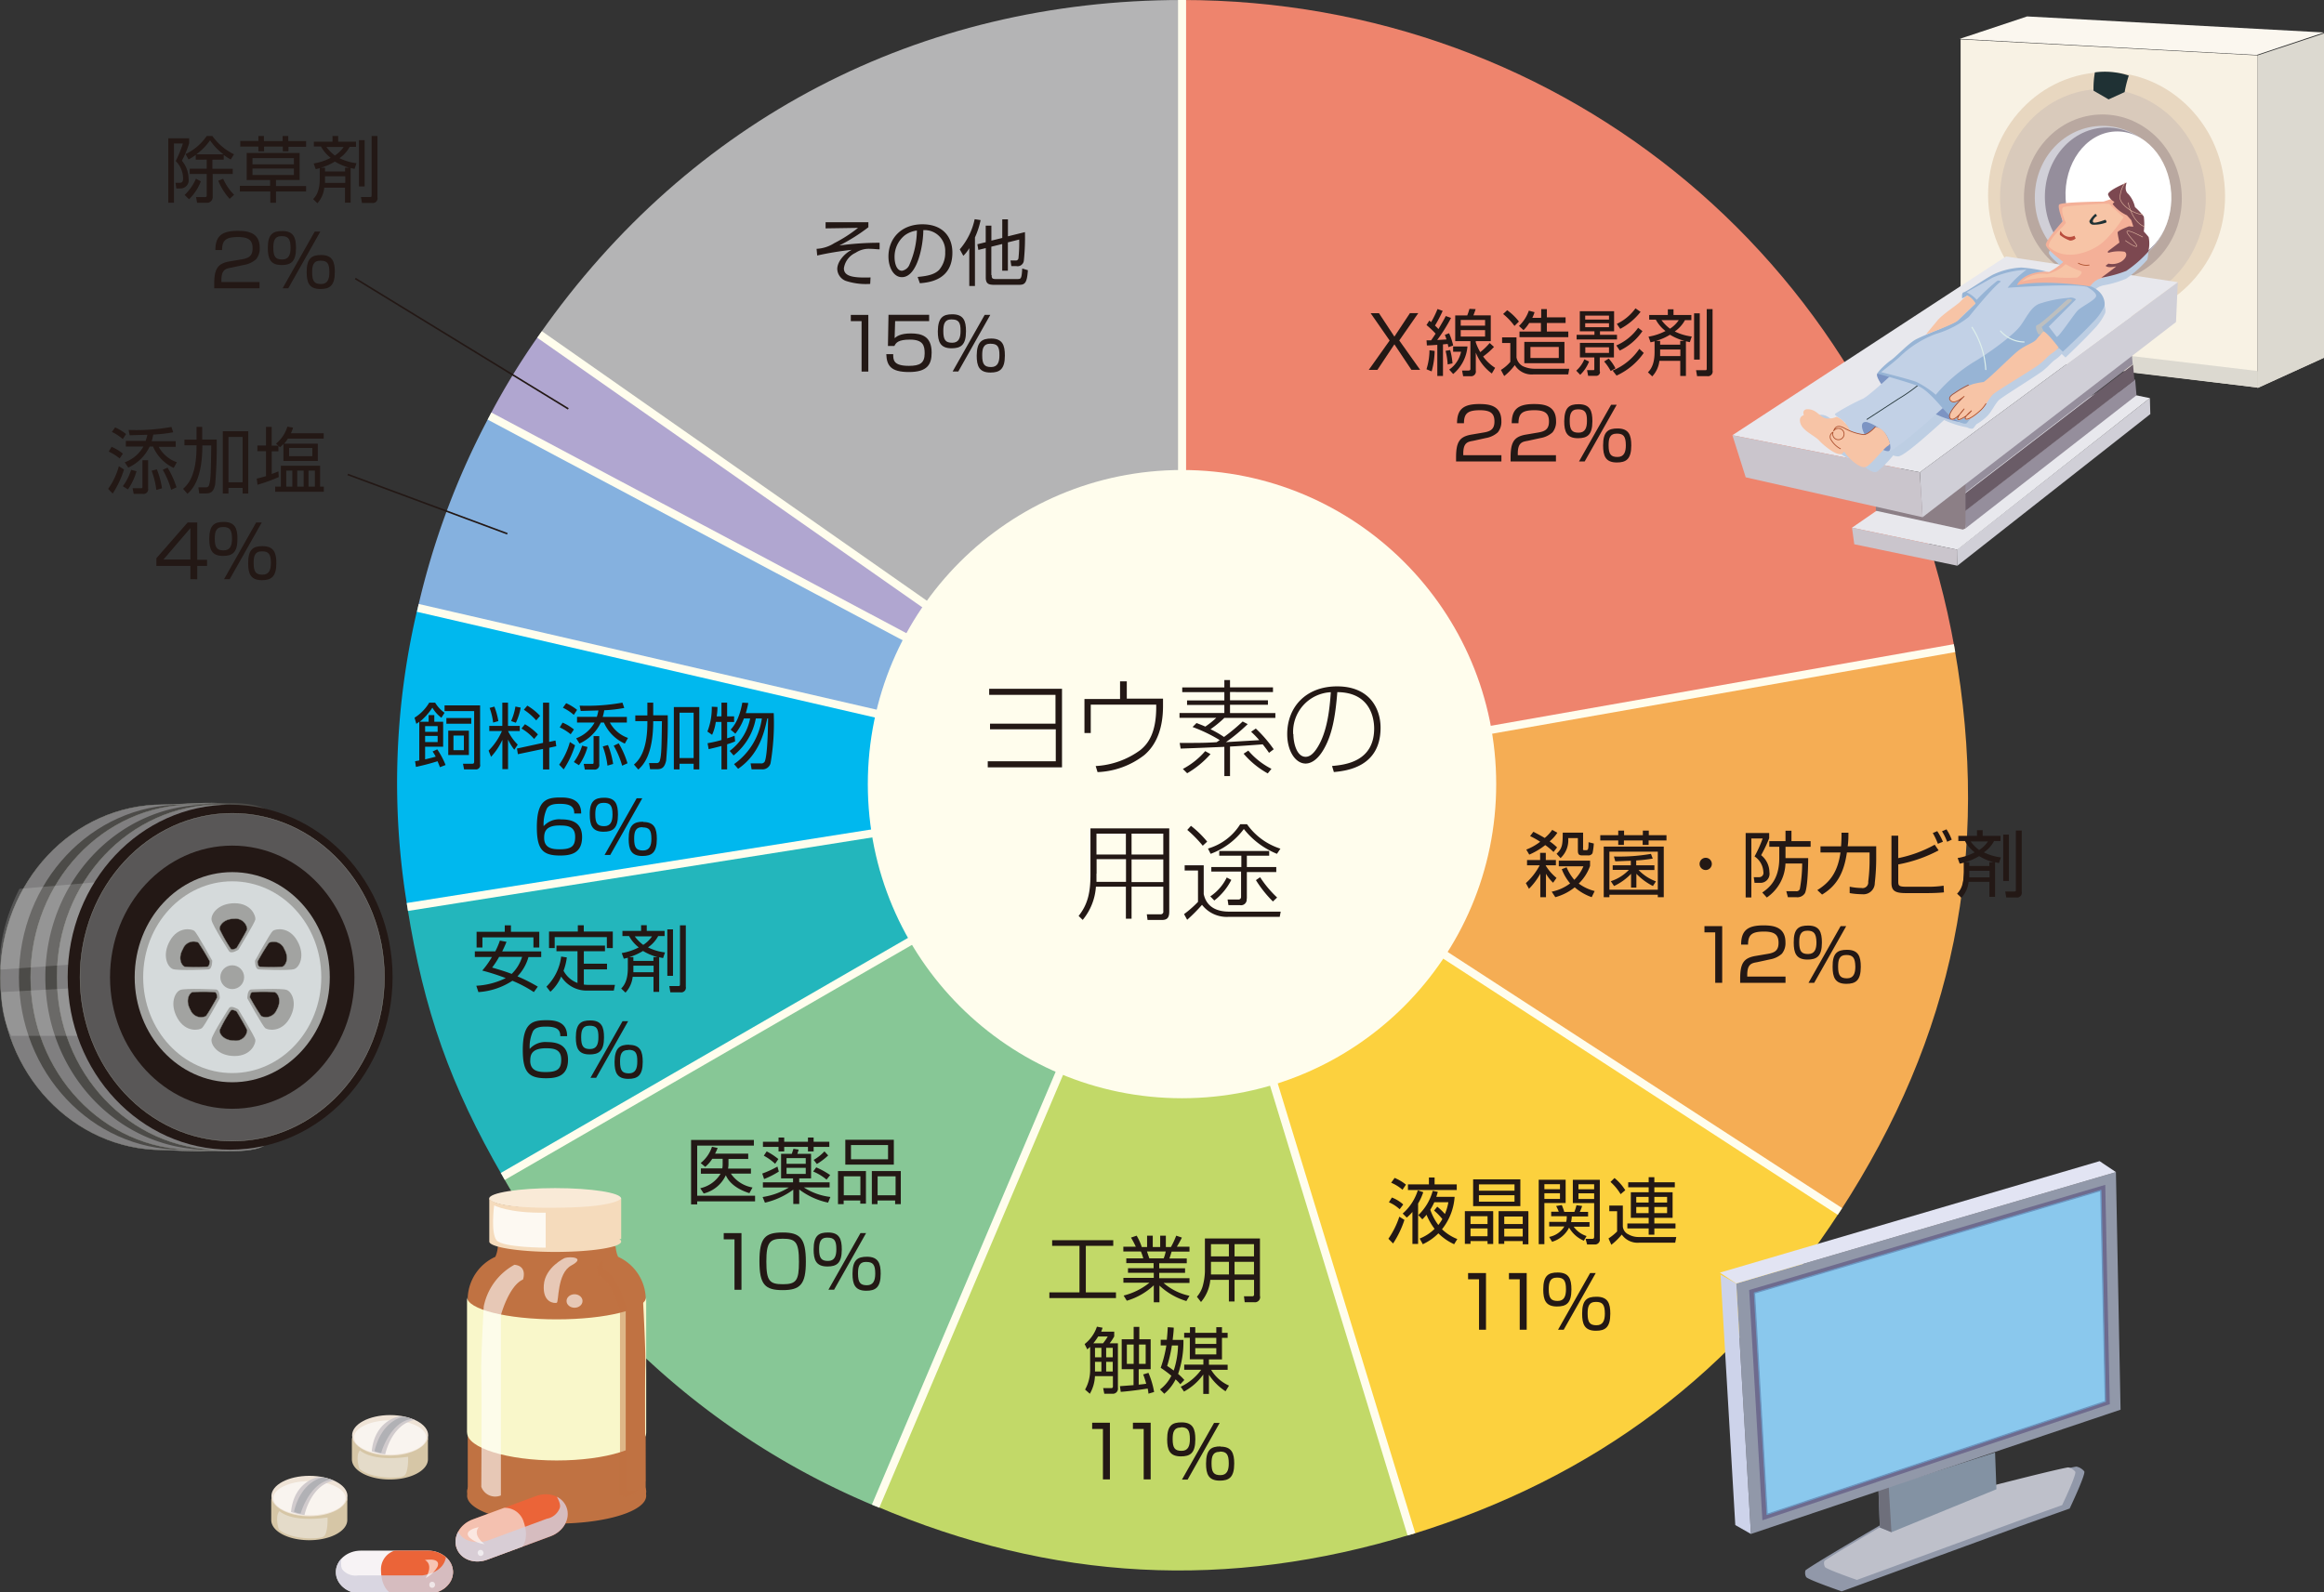 <svg xmlns="http://www.w3.org/2000/svg" xmlns:xlink="http://www.w3.org/1999/xlink" viewBox="0 0 410 281"><rect x="0" y="0" width="410" height="281" fill="#333333" stroke="none"/><defs><clipPath id="clip-path"><path id="_クリッピングパス_" data-name="&lt;クリッピングパス&gt;" d="M79.92,277.42c0,2.09-2,3.79-4.41,3.79H63.66c-2.43,0-4.41-1.7-4.41-3.79h0c0-2.09,2-3.79,4.41-3.79H75.51c2.43,0,4.41,1.7,4.41,3.79h0Z" style="fill:#f7f3f5"/></clipPath><clipPath id="clip-path-2"><path id="_クリッピングパス_2" data-name="&lt;クリッピングパス&gt;" d="M80.56,273.21c0.73,2,3.17,2.87,5.45,2l11.12-4.11c2.29-.84,3.55-3.12,2.83-5.08h0c-0.73-2-3.17-2.87-5.45-2l-11.12,4.11c-2.28.84-3.55,3.12-2.83,5.08h0Z" style="fill:#eb6438"/></clipPath></defs><title>fig</title><g style="isolation:isolate"><g id="レイヤー_4" data-name="レイヤー 4"><rect id="_スライス_" data-name="&lt;スライス&gt;" x="-212.05" y="-3042" width="450" height="6276" style="fill:none"/></g><g id="レイヤー_5" data-name="レイヤー 5"><path d="M208.54,138.4L95.19,59c26.57-37.94,67-59,113.36-59V138.4Z" style="fill:#b4b4b5"/><path d="M208.54,138.4l-122.18-65A127.84,127.84,0,0,1,95.19,59Z" style="fill:#b0a6d0"/><path d="M208.54,138.4L73.71,107.27A136,136,0,0,1,86.36,73.42Z" style="fill:#85b1df"/><path d="M208.54,138.4L71.86,160a133.11,133.11,0,0,1,1.84-52.78Z" style="fill:#00b8ee"/><path d="M208.54,138.4L88.7,207.6c-9.25-16-13.94-29.28-16.84-47.55Z" style="fill:#23b6bc"/><path d="M208.54,138.4l-54.07,127.4A134.86,134.86,0,0,1,88.7,207.6Z" style="fill:#87c796"/><path d="M208.54,138.4L249,270.75c-32.45,9.92-63.29,8.3-94.53-5Z" style="fill:#c2d968"/><path d="M208.54,138.4L324.6,213.78c-18.48,28.46-43.14,47-75.6,57Z" style="fill:#fcd13e"/><path d="M208.54,138.4l136.28-24c6.42,36.43-.08,68.38-20.22,99.41Z" style="fill:#f5ad54"/><path d="M208.54,138.4V0C276.41,0,333,47.52,344.82,114.37Z" style="fill:#ee846d"/><line x1="95.19" y1="59.02" x2="208.54" y2="138.4" style="fill:none;stroke:#fffded;stroke-width:1.417px"/><line x1="86.36" y1="73.42" x2="208.54" y2="138.4" style="fill:none;stroke:#fffded;stroke-width:1.417px"/><line x1="73.71" y1="107.27" x2="208.54" y2="138.4" style="fill:none;stroke:#fffded;stroke-width:1.417px"/><line x1="71.86" y1="160.05" x2="208.54" y2="138.4" style="fill:none;stroke:#fffded;stroke-width:1.417px"/><line x1="88.7" y1="207.6" x2="208.54" y2="138.4" style="fill:none;stroke:#fffded;stroke-width:1.417px"/><line x1="154.47" y1="265.79" x2="208.54" y2="138.4" style="fill:none;stroke:#fffded;stroke-width:1.417px"/><line x1="249" y1="270.75" x2="208.54" y2="138.4" style="fill:none;stroke:#fffded;stroke-width:1.417px"/><line x1="324.6" y1="213.78" x2="208.54" y2="138.4" style="fill:none;stroke:#fffded;stroke-width:1.417px"/><line x1="344.82" y1="114.37" x2="208.54" y2="138.4" style="fill:none;stroke:#fffded;stroke-width:1.417px"/><line x1="208.54" y1="138.4" x2="208.54" style="fill:none;stroke:#fffded;stroke-width:1.417px"/><circle cx="208.53" cy="138.37" r="55.43" style="fill:#fffded"/><path d="M187.36,121.53v13.88h-13.1v-1.07h12V128.7H174.66v-1h11.55v-5.08h-11.7v-1.07h12.84Z" style="fill:#231815"/><path d="M198.79,120.17v3.12h6.39v1.29c0,3.42-.87,6.6-3.31,8.67a14.37,14.37,0,0,1-8.24,3l-0.33-1.07a14.65,14.65,0,0,0,7.89-2.83c1.48-1.2,2.79-3.18,2.79-7.58v-0.42H192.43v5h-1.11v-6h6.28v-3.12h1.18Z" style="fill:#231815"/><path d="M220.12,127.78a31.27,31.27,0,0,1-3.84,3.18l5.88-.35a15.93,15.93,0,0,0-1.44-1.48l0.83-.57a23.77,23.77,0,0,1,3.16,3.66l-0.83.63c-0.24-.37-0.54-0.78-1.11-1.5-1.88.15-4.56,0.33-5.77,0.39v5.21h-1v-5.16c-4.14.18-4.6,0.2-7.71,0.31l-0.17-1c3.62,0,4.42,0,6.52-.13,0.2-.13.33-0.22,0.54-0.37a27.07,27.07,0,0,0-4.79-2.31l0.7-.7c0.92,0.35,1.22.48,1.55,0.63a15.4,15.4,0,0,0,1.94-1.55h-6.49v-0.85H216V124.4h-6.58V123.6H216v-1.46h-7.43v-0.83H216V120h1v1.29h7.58v0.83H217v1.46h6.69v0.79H217v1.46h8v0.85h-9a18.83,18.83,0,0,1-2.44,2,18.72,18.72,0,0,1,2.38,1.37,34.74,34.74,0,0,0,3.29-2.73Zm-11.44,7.91a13.6,13.6,0,0,0,3.94-3.14l0.94,0.52a16.64,16.64,0,0,1-4.12,3.38Zm11.55-3.23a13.19,13.19,0,0,0,4.08,3.21l-0.65.81A15.14,15.14,0,0,1,219.4,133Z" style="fill:#231815"/><path d="M235,135.17c2.18-.2,7.43-0.7,7.43-6.62,0-1.55-.52-6.38-6.5-6.41-0.33,4-.83,7.59-2.59,10.4-1.15,1.83-2.31,2.2-3,2.2-1.79,0-3.25-2.2-3.25-5.19,0-4.75,3.27-8.43,8.8-8.43,5.73,0,7.67,3.92,7.67,7.3,0,6.93-6,7.61-8.24,7.82Zm-6.82-5.62c0,1.53.57,4,2.16,4,0.7,0,1.37-.5,2.09-1.66,1.74-2.77,2.16-6.86,2.35-9.74A7,7,0,0,0,228.14,129.55Z" style="fill:#231815"/><path d="M206.28,160.82c0,1-.26,1.52-1.28,1.52h-2.55l-0.13-1,2.5,0a0.45,0.45,0,0,0,.41-0.55v-4.32h-5.6v5.65h-1v-5.65h-5.29a10.23,10.23,0,0,1-2.33,5.86l-0.72-.7c1.59-2,2.09-4.1,2.09-7.26v-8.19h13.9v14.63Zm-12.84-6.63c0,0.57,0,.94,0,1.42h5.21v-4h-5.19v2.53Zm5.19-7.08h-5.19v3.68h5.19V147.1Zm6.6,0h-5.6v3.68h5.6V147.1Zm0,4.55h-5.6v4h5.6v-4Z" style="fill:#231815"/><path d="M212.36,152.7v5.08c0.17,0.72.74,3.09,4.47,3.09h9.11l-0.17.92h-9a5.51,5.51,0,0,1-4.71-2.12,29.73,29.73,0,0,1-2.62,2.64l-0.55-1a19.16,19.16,0,0,0,2.46-2.16v-5.54H209V152.7h3.38Zm-0.17-3.46a21.68,21.68,0,0,0-2.73-2.79l0.65-.72a17.79,17.79,0,0,1,2.86,2.79Zm0.92,0.5a10,10,0,0,0,5.69-4.29H220a11.49,11.49,0,0,0,5.89,4.31l-0.61.91a14.17,14.17,0,0,1-5.84-4.38,12.82,12.82,0,0,1-5.86,4.38Zm0.41,8.44a8.43,8.43,0,0,0,2.9-3.33l0.81,0.42a10.81,10.81,0,0,1-3,3.64Zm6.41,0.39a1,1,0,0,1-1.16,1.16h-2.05l-0.15-1,1.9,0a0.44,0.44,0,0,0,.48-0.46v-4.47h-5.25V153H219v-2h-3.9v-0.83h8.81V151h-3.94v2h5.19v0.89h-5.19v4.69Zm2.38-3.77a19.28,19.28,0,0,0,3,3.58l-0.74.7a20.56,20.56,0,0,1-3-3.77Z" style="fill:#231815"/><path d="M246,60.76l-3,4.51h-1.52l3.68-5.18-3.35-4.82h1.47L246,59.4l2.74-4.14h1.47l-3.35,4.82,3.68,5.18H249Z" style="fill:#231815"/><path d="M251.66,65.16a11.64,11.64,0,0,0,.53-3.35l0.91,0.11a14.2,14.2,0,0,1-.53,3.62ZM256,56.1a30,30,0,0,1-2.45,3.9l1.64-.1a8.46,8.46,0,0,0-.29-0.81l0.75-.29a11.46,11.46,0,0,1,.72,2.17l-0.84.29c-0.08-.38-0.09-0.43-0.13-0.57l-0.83.08v5.57h-1V60.85c-0.74.06-1.26,0.09-1.84,0.11l-0.06-.9h0.8c0.44-.61.63-0.93,0.8-1.18a14.38,14.38,0,0,0-1.61-1.52l0.5-.79,0.32,0.27a17.12,17.12,0,0,0,1.13-2.31l0.91,0.33a24,24,0,0,1-1.36,2.59,7.41,7.41,0,0,1,.61.62c0.63-1.08,1-1.7,1.29-2.3Zm-0.6,8.21a12.91,12.91,0,0,0-.37-2.4l0.81-.14a12.84,12.84,0,0,1,.41,2.35Zm0.27,0.91a5.08,5.08,0,0,0,2.09-3.15h-1.4V61.14h2.53A7.09,7.09,0,0,1,256.37,66Zm7.9-4a13.29,13.29,0,0,1-1.92,1.69,7.8,7.8,0,0,0,2.12,2l-0.58,1a8.35,8.35,0,0,1-2.83-3.69v3.17a0.84,0.84,0,0,1-.91,1h-1.32l-0.19-1,1.08,0c0.38,0,.39-0.17.39-0.34V60.2h-2.68V55.66h2.12a10.35,10.35,0,0,0,.39-1.16l1.09,0.05c-0.11.38-.28,0.81-0.39,1.1H263V60.2h-2.65v0.2a8.92,8.92,0,0,0,.8,1.74,11.54,11.54,0,0,0,1.66-1.61ZM262,56.46H257.7v1H262v-1Zm0,1.79H257.7v1.14H262V58.25Z" style="fill:#231815"/><path d="M267.54,59.52v3.55a2.25,2.25,0,0,0,1.1,1.54,5,5,0,0,0,2,.46h6.2l-0.17,1h-6.14a3.5,3.5,0,0,1-3.29-1.64,9.91,9.91,0,0,1-1.87,1.93l-0.58-1.08a7,7,0,0,0,1.66-1.42V60.53H265v-1h2.53Zm-0.36-2a10.74,10.74,0,0,0-2-2.11l0.72-.67a10,10,0,0,1,2.07,2ZM271.9,56V54.55h1V56h3.3v1h-3.3v1.5h3.78v1h-8.61v-1h3.78v-1.5h-2.07a6.69,6.69,0,0,1-1,1.26l-0.8-.74a6.85,6.85,0,0,0,1.74-2.7l1,0.27a5.54,5.54,0,0,1-.39,1h1.52ZM276,64.09h-7.08V60.33H276v3.76Zm-1-2.86h-5v1.94h5V61.23Z" style="fill:#231815"/><path d="M278.08,65.41a5.49,5.49,0,0,0,1.43-2l0.83,0.39a6.58,6.58,0,0,1-1.56,2.34Zm6.68-10.49v3.54h-2.49v0.62h3V59.9h-7.12V59.08h3.14V58.46h-2.58V54.92h6Zm-2.49,10.66a0.67,0.67,0,0,1-.76.74h-1.33l-0.19-1H281c0.23,0,.27,0,0.27-0.24v-2h-2.54V60.51h6v2.56h-2.5v2.51Zm1.59-9.89h-4.2v0.7h4.2v-0.7Zm0,1.35h-4.2v0.7h4.2V57Zm0,4.24h-4.18v1h4.18v-1Zm-0.05,2A7.59,7.59,0,0,1,285,65l-0.84.47A9.25,9.25,0,0,0,283,63.79Zm6.18-1a11.84,11.84,0,0,1-4.8,4l-0.69-.89a10.53,10.53,0,0,0,4.71-3.83Zm-0.23-3.85a10.11,10.11,0,0,1-4,3.43l-0.61-.9A9.17,9.17,0,0,0,289,57.84Zm-0.33-3.4a11.16,11.16,0,0,1-3.59,3l-0.6-.88a8.55,8.55,0,0,0,3.29-2.74Z" style="fill:#231815"/><path d="M292.75,63.68a4.84,4.84,0,0,1-1.26,2.74l-0.76-.72c0.41-.43,1.17-1.27,1.17-3.57v-1.9c-0.24.08-.38,0.1-0.71,0.18l-0.36-1a9.89,9.89,0,0,0,3-1,6.3,6.3,0,0,1-1.71-2h-1.17V55.58h3.29v-1h1v1h3.15v0.91h-1.13a5.71,5.71,0,0,1-1.8,2,9.24,9.24,0,0,0,3,.89l-0.34,1-0.69-.15v6.11h-1V63.68h-3.67Zm3.67-2.86V60.16h0.76a9.89,9.89,0,0,1-2.56-1.09,10.29,10.29,0,0,1-2.48,1.09h0.74v0.66h3.54Zm-3.54.85v0.47c0,0.34,0,.51,0,0.69h3.57V61.67h-3.54Zm0.24-5.18a7.08,7.08,0,0,0,1.5,1.51,5.4,5.4,0,0,0,1.55-1.51h-3Zm6.75-1.21v8.18h-1V55.29h1Zm2.26-.74V65.38a0.83,0.83,0,0,1-.94,1H299.4l-0.18-1.05h1.64c0.22,0,.24-0.1.24-0.29V54.55h1Z" style="fill:#231815"/><path d="M259.9,77.79c-1,.17-1.75.34-1.75,2.25v0.29h6.73v1.1h-8V80.71c0-2.72.62-3.62,2.6-4l2.29-.39c1.18-.2,1.88-0.58,1.88-1.93s-0.58-2-2.56-2c-2.21,0-2.81.61-2.82,2.3h-1.22c0-2.46,1.12-3.39,3.92-3.39,1.61,0,3.9.18,3.9,3a2.93,2.93,0,0,1-.63,2,4.19,4.19,0,0,1-2.11,1Z" style="fill:#231815"/><path d="M269.52,77.79c-1,.17-1.75.34-1.75,2.25v0.29h6.73v1.1h-8V80.71c0-2.72.62-3.62,2.6-4l2.29-.39c1.18-.2,1.88-0.58,1.88-1.93s-0.58-2-2.56-2c-2.21,0-2.81.61-2.82,2.3H266.7c0-2.46,1.12-3.39,3.92-3.39,1.61,0,3.9.18,3.9,3a2.93,2.93,0,0,1-.63,2,4.19,4.19,0,0,1-2.11,1Z" style="fill:#231815"/><path d="M278.51,71.33c2,0,2.42,1.16,2.42,3,0,2.46-.94,3-2.55,3-2,0-2.42-1.18-2.42-3C276,71.85,276.88,71.33,278.51,71.33Zm-0.11.9c-1.28,0-1.47.88-1.47,2.06,0,1.59.41,2.06,1.57,2.06s1.47-.86,1.47-2.06C280,72.71,279.56,72.23,278.39,72.23Zm6.82-.8-5.65,10h-1l5.66-10h1Zm0.15,4.18c2,0,2.42,1.17,2.42,3,0,2.45-.94,3-2.55,3-2,0-2.42-1.17-2.42-3C282.81,76.14,283.74,75.61,285.36,75.61Zm-0.11.91c-1.28,0-1.47.86-1.47,2.06,0,1.59.41,2.06,1.57,2.06s1.47-.88,1.47-2.06C286.82,77,286.42,76.52,285.25,76.52Z" style="fill:#231815"/><path d="M247.77,215.27a17.39,17.39,0,0,1-2,4.16l-0.83-.83a14.91,14.91,0,0,0,1.93-3.9Zm-0.84-1.88a6.57,6.57,0,0,0-1.9-1.23l0.53-.84a6.38,6.38,0,0,1,2,1.23Zm0.5-3.44a7.43,7.43,0,0,0-2-1.24l0.61-.85a8,8,0,0,1,2,1.19Zm3.66,0.43a10,10,0,0,1-.91,2v7.13h-1v-5.65a7.2,7.2,0,0,1-1,1l-0.72-.71a9,9,0,0,0,2.67-4.1Zm1-1.33v-1.26h1V209H257V210h-8.61V209h3.78Zm4.53,2.2a10.28,10.28,0,0,1-2.22,5.67,8.32,8.32,0,0,0,2.7,1.73l-0.56.91a9.45,9.45,0,0,1-2.78-1.92,9.47,9.47,0,0,1-2.75,1.92l-0.55-1a7.82,7.82,0,0,0,2.63-1.71,10.8,10.8,0,0,1-1.42-2.49,10.62,10.62,0,0,1-.74.81l-0.71-.75a9.26,9.26,0,0,0,2.54-4.28l0.9,0.18c-0.08.29-.14,0.5-0.27,0.88h3.22Zm-3.06,1.69a9.54,9.54,0,0,1,1.35,1.29,9.28,9.28,0,0,0,.61-2.08h-2.48a11.67,11.67,0,0,1-.71,1.33,10,10,0,0,0,1.42,2.69,8.09,8.09,0,0,0,.71-1.05,10.77,10.77,0,0,0-1.46-1.5Z" style="fill:#231815"/><path d="M263.43,213.74v5.78h-1V219h-3v0.5h-1v-5.78h4.93Zm-1,.88h-3V216h3v-1.33Zm0,2.15h-3v1.38h3v-1.38Zm5.79-8.65v4.72h-8.33v-4.72h8.33Zm-7.31,2h6.28V209h-6.28v1.09Zm0,1.93h6.28v-1.14h-6.28V212Zm8.73,1.74v5.78h-1V219h-3.26v0.5h-1v-5.78h5.21Zm-1,.88h-3.26V216h3.26v-1.33Zm0,2.15h-3.26v1.38h3.26v-1.38Z" style="fill:#231815"/><path d="M276.21,208.18v4.11h-3.75v7.26h-1V208.18h4.75Zm-1,.79h-2.75v0.89h2.75V209Zm0,1.6h-2.75v1h2.75v-1Zm4.21,8.37a5.47,5.47,0,0,1-2.6-2.31,4.91,4.91,0,0,1-3,2.5l-0.52-.86a4,4,0,0,0,2.68-1.84h-2.67v-0.81h3a3.92,3.92,0,0,0,.1-1h-2.75v-0.8H275c-0.2-.48-0.29-0.69-0.47-1l1-.17a10,10,0,0,1,.44,1.21h1.78a7.9,7.9,0,0,0,.37-1.18l1,0.13a6.94,6.94,0,0,1-.42,1.05h1.47v0.8H277.3a6.81,6.81,0,0,1-.13,1h3.25v0.81h-2.79a4.49,4.49,0,0,0,2.27,1.65Zm2.82-10.75v10.42a0.86,0.86,0,0,1-.89,1H280l-0.27-1h1.17c0.25,0,.34-0.09.34-0.42V212.3h-3.76v-4.11h4.76Zm-1,.79h-2.77v0.89h2.77V209Zm0,1.6h-2.77v1h2.77v-1Z" style="fill:#231815"/><path d="M286.3,212.73v3.72a1.71,1.71,0,0,0,1,1.38,3.6,3.6,0,0,0,1.85.46h6.58l-0.19,1h-6.35a3.41,3.41,0,0,1-3.08-1.43,11,11,0,0,1-1.84,1.8l-0.5-1.12a9,9,0,0,0,1.52-1.23v-3.57h-1.38v-1h2.41Zm-0.39-2a9.09,9.09,0,0,0-1.79-2.16l0.71-.69a8.81,8.81,0,0,1,1.9,2.15Zm9.56-1.22h-3.61v0.88h3.22v4.51h-3.22v1h3.73v0.88h-3.73v1.1h-1v-1.1h-3.76v-0.88h3.76v-1h-3.15v-4.51h3.15v-0.88h-3.61v-0.88h3.61v-0.9h1v0.9h3.61v0.88Zm-4.62,1.7h-2.18v1h2.18v-1Zm0,1.78h-2.18v1.08h2.18V213Zm3.26-1.78h-2.25v1h2.25v-1Zm0,1.78h-2.25v1.08h2.25V213Z" style="fill:#231815"/><path d="M262.16,224.65v10h-1.23v-8.9H259v-1.1h3.14Z" style="fill:#231815"/><path d="M269.34,224.65v10h-1.23v-8.9h-1.9v-1.1h3.14Z" style="fill:#231815"/><path d="M274.81,224.55c2,0,2.42,1.16,2.42,3,0,2.46-.94,3-2.55,3-2,0-2.42-1.18-2.42-3C272.26,225.07,273.18,224.55,274.81,224.55Zm-0.11.9c-1.28,0-1.47.88-1.47,2.06,0,1.59.41,2.06,1.57,2.06s1.47-.86,1.47-2.06C276.27,225.94,275.86,225.45,274.69,225.45Zm6.82-.8-5.65,10h-1l5.66-10h1Zm0.15,4.18c2,0,2.42,1.17,2.42,3,0,2.45-.94,3-2.55,3-2,0-2.42-1.17-2.42-3C279.11,229.36,280,228.83,281.66,228.83Zm-0.11.91c-1.28,0-1.47.86-1.47,2.06,0,1.59.41,2.06,1.57,2.06s1.47-.88,1.47-2.06C283.12,230.21,282.72,229.74,281.55,229.74Z" style="fill:#231815"/><path d="M274,155.77a6.67,6.67,0,0,1-1.26-1.59v4.15h-1v-4.16a11.64,11.64,0,0,1-2,2.67l-0.55-1a11.19,11.19,0,0,0,2.44-3.14h-2.23v-0.93h2.31v-1.27h1v1.27h1.78v0.93h-1.79v0.05a8.57,8.57,0,0,0,1.9,2.17Zm0.75-8.82a7.21,7.21,0,0,1-1.36,1.52,9.49,9.49,0,0,1,1.31,1.07l-0.63.81a10.56,10.56,0,0,0-1.46-1.22,12.43,12.43,0,0,1-2.82,1.68l-0.52-.89a9.6,9.6,0,0,0,2.45-1.38,14.83,14.83,0,0,0-1.78-1l0.58-.76c0.77,0.39,1.35.71,2,1.09a6.7,6.7,0,0,0,1.32-1.43Zm-1,10.4a8,8,0,0,0,3.25-1.46,8.65,8.65,0,0,1-1.47-2.51l0.85-.33a8.28,8.28,0,0,0,1.36,2.21,7.59,7.59,0,0,0,1.61-2.39H275v-1h5.52v0.94a8.12,8.12,0,0,1-2,3.11,8.18,8.18,0,0,0,2.81,1.32l-0.52,1.08a9.21,9.21,0,0,1-3-1.74,9.39,9.39,0,0,1-3.42,1.74Zm5.52-7.6c0,0.23.05,0.28,0.24,0.28h0.32c0.37,0,.41-0.23.42-1.41l0.93,0.23a10.59,10.59,0,0,1-.23,1.71,0.81,0.81,0,0,1-.77.39h-1c-0.57,0-.81-0.13-0.81-0.86v-2.2h-1.71a4.26,4.26,0,0,1-1.35,3.53l-0.7-.76c1.07-1,1.07-1.7,1.09-3.73h3.59v2.82Z" style="fill:#231815"/><path d="M286.52,146.57v0.81h3.31v-0.81h1.05v0.81H294v0.93h-3.15v0.79h-1.05v-0.79h-3.31v0.79h-1v-0.79h-3.17v-0.93h3.17v-0.81h1Zm7,2.82v8.94h-1.05v-0.44h-8.54v0.44h-1v-8.94h10.64Zm-1.05.9h-8.54V157h8.54v-6.68Zm-0.86,6.06a10.62,10.62,0,0,1-2.92-2.16v2.44h-0.94V154.2a10.1,10.1,0,0,1-3,2.15l-0.57-.85a7.63,7.63,0,0,0,3.19-2h-2.86V152.7h3.2v-0.8c-0.7,0-2.12.09-2.75,0.09l-0.23-.85a33,33,0,0,0,6.53-.46l0.32,0.83a27.31,27.31,0,0,1-2.92.33v0.86h3.21v0.83h-2.79a8.12,8.12,0,0,0,3.06,2Z" style="fill:#231815"/><path d="M302,152.45a1.08,1.08,0,1,1-1.08-1.08A1.08,1.08,0,0,1,302,152.45Z" style="fill:#231815"/><path d="M312.12,147v0.91a24.68,24.68,0,0,1-1.42,3,3.89,3.89,0,0,1,1.46,3,1.6,1.6,0,0,1-1.69,1.88h-0.93l-0.14-1h1a0.75,0.75,0,0,0,.69-0.93,3.47,3.47,0,0,0-1.55-2.73,21.79,21.79,0,0,0,1.43-3.17h-2v10.41h-1V147h4.09ZM310.9,157.5c1.08-.76,3-2.13,3-6.07v-2h-1.76v-1H315v-1.84h1.05v1.84h3.38v1H315v2h4c0,1.35-.08,5.12-0.57,6.18a1.57,1.57,0,0,1-1.55.71h-1.46l-0.28-1.05h1.73a0.6,0.6,0,0,0,.66-0.41,25.55,25.55,0,0,0,.41-4.48h-2.95a7.57,7.57,0,0,1-3.29,6Z" style="fill:#231815"/><path d="M331,149.31v1.92a37.36,37.36,0,0,1-.25,4.57,2,2,0,0,1-2.22,2,13,13,0,0,1-2.21-.2v-1.13a10.45,10.45,0,0,0,2.08.23,1,1,0,0,0,1.19-1.12,29.15,29.15,0,0,0,.24-4.06v-1.09h-4c-0.56,3.92-2,6-4.38,7.43l-0.84-.79c2.29-1.41,3.61-3.25,4.09-6.64h-3.53v-1.08h3.63c0.08-1,.08-1.75.08-2.41h1.22c0,0.74,0,1.47-.13,2.4h5Z" style="fill:#231815"/><path d="M334.88,147.43v4a22.33,22.33,0,0,0,6.44-2.37l0.69,1a24.69,24.69,0,0,1-7.12,2.48v3c0,0.76.1,0.94,1.47,0.94h3.85a17.17,17.17,0,0,0,2.68-.19l0.06,1.18c-1.24.13-2.73,0.13-2.86,0.13h-3.9c-2,0-2.5-.51-2.5-1.83v-8.3h1.19Zm7,1.47a12.13,12.13,0,0,0-.9-1.9l0.79-.33a10.33,10.33,0,0,1,1,1.87Zm1.64-.36a11,11,0,0,0-.91-1.85l0.79-.34a9.45,9.45,0,0,1,.93,1.82Z" style="fill:#231815"/><path d="M347.29,155.68a4.84,4.84,0,0,1-1.26,2.74l-0.76-.72c0.41-.43,1.17-1.27,1.17-3.57v-1.9c-0.24.08-.38,0.1-0.71,0.18l-0.36-1a9.89,9.89,0,0,0,3-1,6.3,6.3,0,0,1-1.71-2h-1.17v-0.91h3.29v-1h1v1h3.15v0.91h-1.13a5.71,5.71,0,0,1-1.8,2,9.24,9.24,0,0,0,3,.89l-0.34,1-0.69-.15v6.11h-1v-2.65h-3.67Zm3.67-2.86v-0.66h0.76a9.89,9.89,0,0,1-2.56-1.09,10.29,10.29,0,0,1-2.48,1.09h0.74v0.66H351Zm-3.54.85v0.47c0,0.34,0,.51,0,0.69H351v-1.16h-3.54Zm0.24-5.18a7.08,7.08,0,0,0,1.5,1.51,5.4,5.4,0,0,0,1.55-1.51h-3Zm6.75-1.21v8.18h-1v-8.18h1Zm2.26-.74v10.83a0.83,0.83,0,0,1-.94,1h-1.79l-0.18-1.05h1.64c0.22,0,.24-0.1.24-0.29V146.56h1Z" style="fill:#231815"/><path d="M303.83,163.43v10H302.6v-8.9h-1.9v-1.1h3.14Z" style="fill:#231815"/><path d="M310,169.79c-1,.17-1.75.34-1.75,2.25v0.29H315v1.1h-8v-0.72c0-2.72.62-3.62,2.6-4l2.29-.39c1.18-.2,1.88-0.58,1.88-1.93s-0.58-2-2.56-2c-2.21,0-2.81.61-2.82,2.3h-1.22c0-2.46,1.12-3.39,3.92-3.39,1.61,0,3.9.18,3.9,3a2.93,2.93,0,0,1-.63,2,4.19,4.19,0,0,1-2.11,1Z" style="fill:#231815"/><path d="M319,163.33c2,0,2.42,1.16,2.42,3,0,2.46-.94,3-2.55,3-2,0-2.42-1.18-2.42-3C316.42,163.85,317.35,163.33,319,163.33Zm-0.11.9c-1.28,0-1.47.88-1.47,2.06,0,1.59.41,2.06,1.57,2.06s1.47-.86,1.47-2.06C320.43,164.72,320,164.23,318.86,164.23Zm6.82-.8-5.65,10h-1l5.66-10h1Zm0.15,4.18c2,0,2.42,1.17,2.42,3,0,2.45-.94,3-2.55,3-2,0-2.42-1.17-2.42-3C323.27,168.14,324.2,167.61,325.83,167.61Zm-0.11.91c-1.28,0-1.47.86-1.47,2.06,0,1.59.41,2.06,1.57,2.06s1.47-.88,1.47-2.06C327.29,169,326.88,168.52,325.71,168.52Z" style="fill:#231815"/><path d="M196.4,218.85v1h-4.84v8.21h5.32v1H185.13v-1h5.31v-8.21h-4.82v-1H196.4Z" style="fill:#231815"/><path d="M209.3,229.59a12,12,0,0,1-4.75-2.73v2.95h-1v-3a11.76,11.76,0,0,1-4.76,2.72l-0.56-.91a11.82,11.82,0,0,0,4.56-2.27h-4.6v-0.85h5.36V224.6H199v-0.81h4.52V222.9h-4.82v-0.84h3a9.85,9.85,0,0,0-.42-1.22h-3.1V220h2.2a16.25,16.25,0,0,0-.85-1.61l1-.34a10.24,10.24,0,0,1,.9,2h0.94v-2h1v2h1.31v-2h1v2h0.9a14.65,14.65,0,0,0,.93-2l1,0.34c-0.18.38-.57,1.1-0.89,1.61h2.23v0.86h-3.15c-0.17.55-.25,0.81-0.39,1.22h3.06v0.84h-4.86v0.89h4.56v0.81h-4.56v0.93h5.34v0.85h-4.57a10.14,10.14,0,0,0,4.57,2.26Zm-4-7.53a7.3,7.3,0,0,0,.36-1.22h-3.31c0.06,0.18.34,1,.42,1.22h2.54Z" style="fill:#231815"/><path d="M222.3,228.73a0.91,0.91,0,0,1-1,1.07h-1.71l-0.13-1.05,1.49,0a0.29,0.29,0,0,0,.29-0.34v-2.56H217.8v3.82h-1v-3.82h-3.28a7,7,0,0,1-1.64,3.91l-0.72-.93a5,5,0,0,0,1-1.8,10.8,10.8,0,0,0,.41-2.63v-5.85h9.71v10.17Zm-5.5-6.06h-3.16v1.57c0,0.46,0,.51,0,0.66h3.17v-2.23Zm0-3.12h-3.16v2.16h3.16v-2.16Zm4.43,0H217.8v2.16h3.43v-2.16Zm0,3.12H217.8v2.23h3.43v-2.23Z" style="fill:#231815"/><path d="M196.57,235v0.83a8.8,8.8,0,0,1-.81,1.22h1.46v7.85a0.9,0.9,0,0,1-.94,1.05h-1.46l-0.2-1H196a0.27,0.27,0,0,0,.34-0.29v-1.82h-3.17a6.78,6.78,0,0,1-.9,3.11l-0.84-.74a7.06,7.06,0,0,0,.89-3.62v-3.91l-0.5.44-0.47-.94a6.55,6.55,0,0,0,2.17-3.07l1,0.19c-0.09.28-.14,0.41-0.25,0.69h2.39Zm-2.83.84a10,10,0,0,1-.86,1.21h1.71a8.83,8.83,0,0,0,.84-1.21h-1.69Zm0.57,2h-1.13v1.68h1.13v-1.68Zm0,2.48h-1.13v1.7h1.13v-1.7Zm2-2.48h-1.16v1.68h1.16v-1.68Zm0,2.48h-1.16v1.7h1.16v-1.7Zm6.3,1.94a14.92,14.92,0,0,1,1,3.38l-1,.29a5.76,5.76,0,0,0-.14-0.9c-0.58.1-3.35,0.5-4.75,0.58l-0.14-1,2.4-.18v-2.81h-2.09v-5.29H200v-2.18h1v2.18H203v5.29h-2.11v2.72c0.66-.06,1-0.11,1.32-0.15a14.11,14.11,0,0,0-.53-1.65Zm-2.64-5h-1.17v3.42H200v-3.42Zm2.15,0h-1.18v3.42h1.18v-3.42Z" style="fill:#231815"/><path d="M207.07,234.28c0,0.51-.06,1.07-0.19,2.17h1.9a17.26,17.26,0,0,1-.94,6,9.15,9.15,0,0,1,1.1,1.07l-0.71.75a8,8,0,0,0-.83-0.86,7.91,7.91,0,0,1-2,2.54l-0.75-.76a6.88,6.88,0,0,0,2-2.42,20.13,20.13,0,0,0-1.88-1.4,22.34,22.34,0,0,0,1-3.95h-1v-1h1.08c0.13-1.29.14-1.82,0.17-2.22Zm-0.33,3.15a23.84,23.84,0,0,1-.83,3.61c0.3,0.2.58,0.38,1.16,0.81a15.32,15.32,0,0,0,.76-4.42h-1.09Zm3.19-2.23v-1h0.94v1h3.71v-1h1v1h1v0.88h-1v3.81h-2.3v0.94h3.3v0.9h-2.91a7,7,0,0,0,3.15,2.78l-0.61,1a9.91,9.91,0,0,1-2.93-2.92v3.39h-1v-3.42a10.06,10.06,0,0,1-3.4,3l-0.58-.85a9.48,9.48,0,0,0,3.62-3h-3v-0.9h3.38v-0.94h-2.39v-3.81h-1V235.2h1Zm0.94,0.88v1.07h3.71v-1.07h-3.71Zm0,1.84V239h3.71v-1.1h-3.71Z" style="fill:#231815"/><path d="M195.81,251.06v10h-1.23v-8.9h-1.9v-1.1h3.14Z" style="fill:#231815"/><path d="M203,251.06v10h-1.23v-8.9h-1.9v-1.1H203Z" style="fill:#231815"/><path d="M208.46,251c2,0,2.42,1.16,2.42,3,0,2.46-.94,3-2.55,3-2,0-2.42-1.18-2.42-3C205.91,251.48,206.84,251,208.46,251Zm-0.11.9c-1.28,0-1.47.88-1.47,2.06,0,1.59.41,2.06,1.57,2.06s1.47-.86,1.47-2.06C209.92,252.34,209.52,251.86,208.35,251.86Zm6.82-.8-5.65,10h-1l5.66-10h1Zm0.15,4.18c2,0,2.42,1.17,2.42,3,0,2.45-.94,3-2.55,3-2,0-2.42-1.17-2.42-3C212.77,255.77,213.69,255.24,215.32,255.24Zm-0.11.91c-1.28,0-1.47.86-1.47,2.06,0,1.59.41,2.06,1.57,2.06s1.47-.88,1.47-2.06C216.78,256.62,216.37,256.15,215.2,256.15Z" style="fill:#231815"/><path d="M133,201.16v1H123V211h10.21v1H123v0.53h-1.08V201.16h11Zm-0.52,5v0.94h-3.54a5.83,5.83,0,0,0,3.82,2.45l-0.55,1c-2.81-.89-3.8-2.32-4.16-3.16a5.87,5.87,0,0,1-3.9,3.22l-0.61-.93a5.59,5.59,0,0,0,3.59-2.56h-3.48v-0.94h3.78a3.79,3.79,0,0,0,.06-0.69l0-1h-1.83a6.38,6.38,0,0,1-1.24,1.42l-0.81-.67a6.12,6.12,0,0,0,2-2.88l1,0.22a8.44,8.44,0,0,1-.46,1H132v0.94h-3.48l0,1a4.32,4.32,0,0,1-.08.69h4.08Z" style="fill:#231815"/><path d="M134.59,209.54v-0.9h5.32v-0.7h-2.11v-4.33h1.89c0.05-.14.25-0.76,0.3-0.89l0.91,0.15c-0.09.32-.15,0.5-0.23,0.74h2.42v4.33H141v0.7h5.36v0.9h-4.54a10.93,10.93,0,0,0,4.68,1.68l-0.41,1a12.69,12.69,0,0,1-5.09-2.32v2.56h-1.05v-2.53a13.45,13.45,0,0,1-5,2.3l-0.41-1a12.38,12.38,0,0,0,4.63-1.68h-4.51Zm-0.11-2.45a18.29,18.29,0,0,0,2.68-1.23l0.24,0.88a15.07,15.07,0,0,1-2.6,1.32Zm3.87-6.35v0.74h4.19v-0.74h1v0.74h2.77v0.91h-2.77v0.79h-1v-0.79h-4.19v0.79h-1v-0.79h-2.75v-0.91h2.75v-0.74h1Zm-1.6,4.63a9.44,9.44,0,0,0-2-1.43l0.51-.76a11.76,11.76,0,0,1,2.06,1.35Zm5.4-1h-3.39v1h3.39v-1Zm0,1.71h-3.39v1.07h3.39v-1.07Zm3.67,2.08a9.21,9.21,0,0,0-2.36-1.43L144,206a14.21,14.21,0,0,1,2.46,1.36Zm-2.27-3.48a8.21,8.21,0,0,0,1.9-1.5l0.66,0.71a11.63,11.63,0,0,1-2,1.52Z" style="fill:#231815"/><path d="M152.77,206.65v5.75h-1v-0.56h-2.93v0.65h-1v-5.84h4.89Zm-3.91.93v3.35h2.93v-3.35h-2.93Zm0.27-6.45h8.56v4.38h-8.56v-4.38Zm1,3.44h6.54v-2.51h-6.54v2.51Zm8.79,2.08v5.84h-1v-0.65h-3.11v0.65h-1v-5.84h5Zm-4.09.93v3.35H158v-3.35h-3.11Z" style="fill:#231815"/><path d="M130.81,217.6v10h-1.23v-8.9h-1.9v-1.1h3.14Z" style="fill:#231815"/><path d="M138.08,217.49c3.06,0,4.09,1,4.09,5.17,0,4-1,5-4.09,5s-4.1-.94-4.1-5.1S135,217.49,138.08,217.49Zm-2.88,5.13c0,3.42.56,4,2.93,4s2.82-.69,2.82-3.95c0-3.55-.6-4.08-2.88-4.08S135.2,219.23,135.2,222.62Z" style="fill:#231815"/><path d="M146.09,217.49c2,0,2.42,1.16,2.42,3,0,2.46-.94,3-2.55,3-2,0-2.42-1.18-2.42-3C143.54,218,144.47,217.49,146.09,217.49Zm-0.11.9c-1.28,0-1.47.88-1.47,2.06,0,1.59.41,2.06,1.57,2.06s1.47-.86,1.47-2.06C147.55,218.88,147.15,218.4,146,218.4Zm6.82-.8-5.65,10h-1l5.66-10h1Zm0.15,4.18c2,0,2.42,1.17,2.42,3,0,2.45-.94,3-2.55,3-2,0-2.42-1.17-2.42-3C150.4,222.31,151.32,221.77,152.95,221.77Zm-0.11.91c-1.28,0-1.47.86-1.47,2.06,0,1.59.41,2.06,1.57,2.06s1.47-.88,1.47-2.06C154.41,223.16,154,222.69,152.83,222.69Z" style="fill:#231815"/><path d="M94.18,175.07a22.24,22.24,0,0,0-3.78-2,12.44,12.44,0,0,1-6,2l-0.37-1.12a13.29,13.29,0,0,0,5.19-1.35,38.61,38.61,0,0,0-4.14-1.33,15,15,0,0,0,1.7-2.39H83.77v-1h3.61a13.29,13.29,0,0,0,.81-1.9l1.17,0.22c-0.14.34-.3,0.76-0.76,1.69h6.88v1H93.23a8,8,0,0,1-1.94,3.4,29.25,29.25,0,0,1,3.59,1.82Zm-5.13-10.64v-1.14h1.09v1.14h5v2.77H94.11v-1.79h-9v1.79H84.08v-2.77h5Zm-1,4.43a14.69,14.69,0,0,1-1.23,1.88c0.91,0.27,2.18.63,3.45,1.12a7.1,7.1,0,0,0,1.84-3H88.05Z" style="fill:#231815"/><path d="M101.91,167.86H98.17v-1h8.56v1H103v2.2h4.09v1H103v2.68a7.81,7.81,0,0,0,1,.06h4.49l-0.2,1h-4.53A5.31,5.31,0,0,1,99,172.32a7.44,7.44,0,0,1-1.9,2.69l-0.7-.9A9,9,0,0,0,99,168.8l1,0.15a10.1,10.1,0,0,1-.58,2.35,4.61,4.61,0,0,0,2.46,2.16v-5.6Zm1.08-4.58v1.1h5.12v2.92h-1.05v-1.93h-9.2v1.93h-1v-2.92h5.08v-1.1H103Z" style="fill:#231815"/><path d="M111.61,172.42a4.84,4.84,0,0,1-1.26,2.74l-0.76-.72c0.41-.43,1.17-1.27,1.17-3.57V169c-0.24.08-.38,0.1-0.71,0.18l-0.36-1a9.89,9.89,0,0,0,3-1,6.3,6.3,0,0,1-1.71-2h-1.17v-0.91h3.29v-1h1v1h3.15v0.91h-1.13a5.71,5.71,0,0,1-1.8,2,9.24,9.24,0,0,0,3,.89l-0.34,1-0.69-.15v6.11h-1v-2.65h-3.67Zm3.67-2.86V168.9H116a9.89,9.89,0,0,1-2.56-1.09A10.29,10.29,0,0,1,111,168.9h0.74v0.66h3.54Zm-3.54.85v0.47c0,0.34,0,.51,0,0.69h3.57v-1.16h-3.54Zm0.24-5.18a7.08,7.08,0,0,0,1.5,1.51,5.4,5.4,0,0,0,1.55-1.51h-3Zm6.75-1.21v8.18h-1V164h1Zm2.26-.74v10.83a0.83,0.83,0,0,1-.94,1h-1.79L118.08,174h1.64c0.22,0,.24-0.1.24-0.29V163.29h1Z" style="fill:#231815"/><path d="M98.85,182.89c0-.91-0.27-1.73-2.48-1.73-0.69,0-1.87,0-2.35.83a6.56,6.56,0,0,0-.57,3.11,3.68,3.68,0,0,1,3.07-1.21c1.76,0,3.69.47,3.69,3.12,0,2.95-2.09,3.26-3.9,3.26-3.08,0-4.08-1.1-4.08-5,0-4.77,1.69-5.24,4.16-5.24,1,0,3.69,0,3.66,2.82H98.85Zm-5.31,4.29c0,1.87,1.57,2,2.72,2,2.13,0,2.75-.58,2.75-2.2,0-1.85-1.32-2-2.74-2C93.7,185,93.55,186.24,93.55,187.18Z" style="fill:#231815"/><path d="M104.14,180.07c2,0,2.42,1.16,2.42,3,0,2.46-.94,3-2.55,3-2,0-2.42-1.18-2.42-3C101.59,180.59,102.52,180.07,104.14,180.07ZM104,181c-1.28,0-1.47.88-1.47,2.06,0,1.59.41,2.06,1.57,2.06s1.47-.86,1.47-2.06C105.6,181.45,105.2,181,104,181Zm6.82-.8-5.65,10h-1l5.66-10h1Zm0.15,4.18c2,0,2.42,1.17,2.42,3,0,2.45-.94,3-2.55,3-2,0-2.42-1.17-2.42-3C108.45,184.88,109.37,184.35,111,184.35Zm-0.11.91c-1.28,0-1.47.86-1.47,2.06,0,1.59.41,2.06,1.57,2.06s1.47-.88,1.47-2.06C112.46,185.73,112.05,185.26,110.88,185.26Z" style="fill:#231815"/><path d="M77.14,132.23A14.42,14.42,0,0,1,78.61,135l-1,.38c-0.09-.25-0.15-0.42-0.42-1.05a38.85,38.85,0,0,1-3.81,1l-0.15-1c0.46-.08.56-0.1,0.74-0.14v-6.83a6.14,6.14,0,0,1-.52.37l-0.32-1.08A7.82,7.82,0,0,0,75.72,124h1.05a5.94,5.94,0,0,0,1.66,1.78l-0.56.88a6.23,6.23,0,0,1-1.59-1.78,11.25,11.25,0,0,1-2.22,2.48h1.56v-1.17h1v1.17h1.56v4.41H75V134c0.76-.18,1.14-0.27,1.87-0.48a9.64,9.64,0,0,0-.55-0.91Zm0.05-4.09H75v1h2.21v-1Zm0,1.73H75v1.08h2.21v-1.08Zm7.52,5.05a0.74,0.74,0,0,1-.84.85h-2l-0.19-1h1.65c0.14,0,.32,0,0.32-0.39v-8.9H78.43v-1h6.27v10.44Zm-1.56-7.21H78.75v-1h4.39v1Zm-0.42,5.52H79.08v-4.29h3.64v4.29Zm-0.9-3.43H80v2.58h1.84V129.8Z" style="fill:#231815"/><path d="M86.32,129V128.1h2.3V124h1v4.1h2.08V129H89.63a8.6,8.6,0,0,0,1.71,2.4l-0.61.9a9.32,9.32,0,0,1-1.1-1.8v5.23h-1v-5.18a11.31,11.31,0,0,1-2,3l-0.43-1.09A11.34,11.34,0,0,0,88.55,129H86.32ZM87,127.51a11.59,11.59,0,0,0-.62-2.59l0.84-.23a13.25,13.25,0,0,1,.7,2.56Zm3.17-.27a10.47,10.47,0,0,0,.76-2.56l0.93,0.19a10.31,10.31,0,0,1-.85,2.67ZM98,130.68l0.14,1-1.24.27v3.83H95.8v-3.62l-4.43.93-0.17-1,4.6-1V124h1.08v6.92Zm-3.77-.28A8.62,8.62,0,0,0,92,128.56l0.61-.76a9.88,9.88,0,0,1,2.29,1.8Zm0.37-3.28a10.91,10.91,0,0,0-2.18-1.88l0.61-.72a10.27,10.27,0,0,1,2.25,1.8Z" style="fill:#231815"/><path d="M101.45,131.52a17.07,17.07,0,0,1-2,4.25l-0.8-.83a12.49,12.49,0,0,0,1.89-4Zm-2.2-4a7.65,7.65,0,0,1,2,1.21l-0.57.84a8.82,8.82,0,0,0-1.93-1.21Zm0.63-3.43a8.41,8.41,0,0,1,1.93,1.18l-0.58.88a8.32,8.32,0,0,0-1.92-1.26Zm3.77,7.73a10.37,10.37,0,0,1-1.51,3.21l-0.9-.56a9.5,9.5,0,0,0,1.46-2.89Zm6.94-5.32v1h-3a5.81,5.81,0,0,0,3.2,2.72l-0.56,1a7.32,7.32,0,0,1-3.69-3.72H106a7.66,7.66,0,0,1-3.77,3.71l-0.58-.93a6.2,6.2,0,0,0,3.25-2.78h-3.1v-1h3.49a7.61,7.61,0,0,0,.28-1.13l-3.12.09-0.19-.94a35,35,0,0,0,7.55-.53l0.32,0.94a25.58,25.58,0,0,1-3.53.41,8.2,8.2,0,0,1-.27,1.17h4.3Zm-4.87,3.36v5a0.81,0.81,0,0,1-.94.94h-1.6l-0.2-1h1.5c0.14,0,.24,0,0.24-0.24v-4.66h1Zm1.54,1.61a14.9,14.9,0,0,1,.91,3.34l-1,.3a14.31,14.31,0,0,0-.83-3.39Zm1.89-.3a15.78,15.78,0,0,1,1.55,3.52l-0.94.43a15.26,15.26,0,0,0-1.49-3.53Z" style="fill:#231815"/><path d="M114.24,124h1v2.23h2.56a77.73,77.73,0,0,1-.28,8c-0.27,1.16-.7,1.51-1.6,1.51h-1.23l-0.18-1.08h1.35a0.55,0.55,0,0,0,.55-0.47c0.29-.93.3-2.35,0.37-6.93h-1.54c0,6.12-1.89,7.86-2.63,8.54l-0.77-.88c0.71-.63,2.37-2.15,2.37-7.4v-0.27h-2.13v-1h2.13V124Zm9.13,0.77v11h-1v-1h-2.49v1h-1v-11h4.49Zm-1,1h-2.49v8h2.49v-8Z" style="fill:#231815"/><path d="M127.28,126.41V124h1v2.41h1.23v1h-1.23v2.88a11.16,11.16,0,0,0,1.31-.46l0.1,1a13.17,13.17,0,0,1-1.41.51v4.43h-1v-4.13c-1.14.3-1.69,0.43-2.26,0.56l-0.19-1.05a21.66,21.66,0,0,0,2.45-.56V127.4h-1a8.11,8.11,0,0,1-.65,2.27l-0.83-.58a11.37,11.37,0,0,0,.77-4.38l1,0.05c0,0.41,0,.76-0.13,1.65h0.85Zm2.22,8.43a11.93,11.93,0,0,0,4.91-8.06h-1.07a10.83,10.83,0,0,1-3.92,6.53l-0.69-.8a9.38,9.38,0,0,0,3.61-5.73h-1.1a9.76,9.76,0,0,1-1.51,2.69l-0.83-.71c0.44-.5,1.5-1.66,2.06-4.77l1.05,0.06a13.66,13.66,0,0,1-.44,1.79h4.93a42.19,42.19,0,0,1-.56,8.85,1.46,1.46,0,0,1-1.55,1.07H132.6l-0.18-1.05h1.76a0.7,0.7,0,0,0,.72-0.3c0.52-1.08.58-6.13,0.61-7.63h-0.15c-0.52,2.49-1.43,6.33-5.14,8.89Z" style="fill:#231815"/><path d="M101.31,143.58c0-.91-0.27-1.73-2.48-1.73-0.69,0-1.87,0-2.35.83a6.56,6.56,0,0,0-.57,3.11A3.68,3.68,0,0,1,99,144.59c1.76,0,3.69.47,3.69,3.12,0,2.95-2.09,3.26-3.9,3.26-3.08,0-4.08-1.1-4.08-5,0-4.77,1.69-5.24,4.16-5.24,1,0,3.69,0,3.66,2.82h-1.22ZM96,147.87c0,1.87,1.57,2,2.72,2,2.13,0,2.75-.58,2.75-2.2,0-1.85-1.32-2-2.74-2C96.16,145.65,96,146.94,96,147.87Z" style="fill:#231815"/><path d="M106.6,140.77c2,0,2.42,1.16,2.42,3,0,2.46-.94,3-2.55,3-2,0-2.42-1.18-2.42-3C104,141.29,105,140.77,106.6,140.77Zm-0.11.9c-1.28,0-1.47.88-1.47,2.06,0,1.59.41,2.06,1.57,2.06s1.47-.86,1.47-2.06C108.06,142.15,107.65,141.67,106.49,141.67Zm6.82-.8-5.65,10h-1l5.66-10h1Zm0.15,4.18c2,0,2.42,1.17,2.42,3,0,2.45-.94,3-2.55,3-2,0-2.42-1.17-2.42-3C110.9,145.58,111.83,145,113.46,145Zm-0.11.91c-1.28,0-1.47.86-1.47,2.06,0,1.59.41,2.06,1.57,2.06s1.47-.88,1.47-2.06C114.92,146.43,114.51,146,113.34,146Z" style="fill:#231815"/><path d="M153.2,39.22V40.1a32.12,32.12,0,0,1-5.12,3.22,51.4,51.4,0,0,1,7.1-.48V44c-0.41,0-1-.09-1.66-0.09a4.17,4.17,0,0,0-2.58.7,3.57,3.57,0,0,0-2.06,2.74c0,1.47,1.76,1.7,4.7,1.61l-0.06,1.14a11.36,11.36,0,0,1-4.35-.55,2.34,2.34,0,0,1-1.46-2.07c0-1.33,1.28-2.75,2.54-3.39a53.37,53.37,0,0,0-6.08,1l-0.11-1.18a6.36,6.36,0,0,0,3.12-1,24.83,24.83,0,0,0,4.2-2.7l-5.73.09V39.22h7.55Z" style="fill:#231815"/><path d="M161.89,48.87c2-.18,3-0.5,3.76-1.21a4.56,4.56,0,0,0,1.1-3.2,3.64,3.64,0,0,0-3.86-3.85c0,2.55-1,8.3-3.78,8.3-1.49,0-2.37-1.78-2.37-3.64,0-3.15,2.21-5.69,6-5.69,3.53,0,5.28,2.16,5.28,5,0,4.82-4.06,5.27-5.74,5.4Zm-2.25-7.36a4.84,4.84,0,0,0-1.82,3.87c0,1,.32,2.4,1.31,2.4a1.76,1.76,0,0,0,1.35-1.16,15.32,15.32,0,0,0,1.28-5.94A4.58,4.58,0,0,0,159.64,41.51Z" style="fill:#231815"/><path d="M172,50.47h-1V43.79a6.12,6.12,0,0,1-1.05,1.35L169.32,44a11.86,11.86,0,0,0,2.63-5.32L173,38.84A14.39,14.39,0,0,1,172,41.9v8.57Zm2.95-1.94c0,0.42,0,.71.65,0.71h3.88c0.62,0,.76,0,0.86-1.85l1,0.29c-0.15,2.3-.55,2.58-1.56,2.58h-4.42c-1,0-1.45-.23-1.45-1.29V43.78l-1.31.32-0.17-1,1.47-.36V39.82h1v2.64l1.92-.47V38.7h1v3l3-.74a38.69,38.69,0,0,1-.19,5,1.11,1.11,0,0,1-1.33,1h-0.88l-0.15-1h0.86a0.45,0.45,0,0,0,.55-0.41,26.24,26.24,0,0,0,.13-3.28l-2,.5v5h-1V43.06l-1.92.47v5Z" style="fill:#231815"/><path d="M153.19,55.57v10H152v-8.9h-1.9v-1.1h3.14Z" style="fill:#231815"/><path d="M163.92,55.57v1.1h-6l-0.09,3c0.36-.3,1-0.83,2.87-0.83s3.66,0.47,3.66,3.38c0,2.13-.79,3.43-4,3.43s-3.92-1.13-4-3.15h1.22c0,1,0,2.06,2.77,2.06,1.93,0,2.78-.48,2.78-2.21,0-1.36-.28-2.42-2.6-2.42-2.06,0-2.46.55-2.74,1.12h-1.14l0.1-5.5h7.2Z" style="fill:#231815"/><path d="M168,55.46c2,0,2.42,1.16,2.42,3,0,2.46-.94,3-2.55,3-2,0-2.42-1.18-2.42-3C165.48,56,166.4,55.46,168,55.46Zm-0.11.9c-1.28,0-1.47.88-1.47,2.06,0,1.59.41,2.06,1.57,2.06s1.47-.86,1.47-2.06C169.49,56.85,169.08,56.37,167.91,56.37Zm6.82-.8-5.65,10h-1l5.66-10h1Zm0.15,4.18c2,0,2.42,1.17,2.42,3,0,2.45-.94,3-2.55,3-2,0-2.42-1.17-2.42-3C172.33,60.28,173.26,59.74,174.88,59.74Zm-0.11.91c-1.28,0-1.47.86-1.47,2.06,0,1.59.41,2.06,1.57,2.06s1.47-.88,1.47-2.06C176.34,61.13,175.94,60.66,174.77,60.66Z" style="fill:#231815"/><path d="M21.88,82.85a17.07,17.07,0,0,1-2,4.25l-0.8-.83a12.49,12.49,0,0,0,1.89-4Zm-2.2-4a7.65,7.65,0,0,1,2,1.21l-0.57.84a8.82,8.82,0,0,0-1.93-1.21Zm0.63-3.43a8.41,8.41,0,0,1,1.93,1.18l-0.58.88a8.32,8.32,0,0,0-1.92-1.26Zm3.77,7.73a10.37,10.37,0,0,1-1.51,3.21l-0.9-.56a9.5,9.5,0,0,0,1.46-2.89ZM31,77.85v1h-3a5.81,5.81,0,0,0,3.2,2.72l-0.56,1A7.32,7.32,0,0,1,27,78.8H26.4a7.66,7.66,0,0,1-3.77,3.71L22,81.58A6.2,6.2,0,0,0,25.3,78.8H22.2v-1h3.49A7.61,7.61,0,0,0,26,76.72l-3.12.09-0.19-.94a35,35,0,0,0,7.55-.53l0.32,0.94a25.58,25.58,0,0,1-3.53.41,8.2,8.2,0,0,1-.27,1.17H31Zm-4.87,3.36v5a0.81,0.81,0,0,1-.94.94h-1.6l-0.2-1h1.5c0.14,0,.24,0,0.24-0.24V81.21h1Zm1.54,1.61a14.9,14.9,0,0,1,.91,3.34l-1,.3a14.31,14.31,0,0,0-.83-3.39Zm1.89-.3A15.78,15.78,0,0,1,31.14,86l-0.94.43a15.26,15.26,0,0,0-1.49-3.53Z" style="fill:#231815"/><path d="M34.67,75.33h1v2.23h2.56a77.73,77.73,0,0,1-.28,8c-0.27,1.16-.7,1.51-1.6,1.51H35.15L35,86h1.35a0.55,0.55,0,0,0,.55-0.47c0.29-.93.3-2.35,0.37-6.93H35.7c0,6.12-1.89,7.86-2.63,8.54l-0.77-.88c0.71-.63,2.37-2.15,2.37-7.4V78.58H32.54v-1h2.13V75.33Zm9.13,0.77v11h-1v-1H40.31v1h-1v-11H43.8Zm-1,1H40.31v8h2.49v-8Z" style="fill:#231815"/><path d="M49.18,84.18a27.12,27.12,0,0,1-3.75,1.36l-0.14-1.08c0.42-.1.81-0.19,1.64-0.44V79.62H45.41v-1h1.52V75.33h1v3.31h1.19v1H47.94v4c0.65-.23.88-0.33,1.18-0.46Zm7.3,1.69h0.65v0.91H48.55V85.87h1V82.19h6.92v3.68ZM56.07,78.2v3.14H50v-3a6.22,6.22,0,0,1-.6.58l-0.7-.63a6.32,6.32,0,0,0,2-3l1,0.17a5.93,5.93,0,0,1-.38,1h5.79v0.94H50.79a6.67,6.67,0,0,1-.66.89h5.94Zm-4.51,4.85H50.5v2.82h1.07V83.05Zm3.54-4H51V80.5H55.1V79Zm-1.54,4H52.44v2.82h1.13V83.05Zm2,0H54.43v2.82h1.12V83.05Z" style="fill:#231815"/><path d="M34.8,92.2v6.58h1.73v1.09H34.8v2.34H33.59V99.87h-6V98.51L33.1,92.2h1.7Zm-1.21,1-4.76,5.54h4.76V93.24Z" style="fill:#231815"/><path d="M39.47,92.1c2,0,2.42,1.16,2.42,3,0,2.46-.94,3-2.55,3-2,0-2.42-1.18-2.42-3C36.92,92.62,37.85,92.1,39.47,92.1Zm-0.11.9c-1.28,0-1.47.88-1.47,2.06,0,1.59.41,2.06,1.57,2.06s1.47-.86,1.47-2.06C40.93,93.48,40.52,93,39.36,93Zm6.82-.8-5.65,10h-1l5.66-10h1Zm0.15,4.18c2,0,2.42,1.17,2.42,3,0,2.45-.94,3-2.55,3-2,0-2.42-1.17-2.42-3C43.77,96.91,44.7,96.37,46.33,96.37Zm-0.11.91c-1.28,0-1.47.86-1.47,2.06,0,1.59.41,2.06,1.57,2.06s1.47-.88,1.47-2.06C47.79,97.76,47.38,97.29,46.21,97.29Z" style="fill:#231815"/><path d="M33.37,24.4v0.88a17.28,17.28,0,0,1-1.28,3.08,5,5,0,0,1,1.18,3.19,1.45,1.45,0,0,1-1.43,1.71H31.11l-0.15-1,0.72,0c0.48,0,.62-0.25.62-0.75A4.34,4.34,0,0,0,31,28.42a21.39,21.39,0,0,0,1.27-3.1H30.69V35.77h-1V24.4h3.68Zm-0.8,10a8.67,8.67,0,0,0,2-2.87L35.43,32a8.74,8.74,0,0,1-2.08,3.16Zm0.17-7.21A9.45,9.45,0,0,0,36.47,24h1a10,10,0,0,0,3.81,3.22l-0.57.93a9.68,9.68,0,0,1-1.24-.81v0.84h-2v1.6h3.59V30.7H37.52v4a1,1,0,0,1-1.14,1.08H34.77l-0.18-1H36.1c0.32,0,.37-0.09.37-0.34V30.7h-3V29.77h3v-1.6H34.53V27.34a10.34,10.34,0,0,1-1.27.8Zm6.69,0.05a10,10,0,0,1-2.37-2.48,10.52,10.52,0,0,1-2.44,2.48h4.81Zm-0.06,4.3a9.06,9.06,0,0,0,1.93,2.83l-0.79.72a10.84,10.84,0,0,1-2-3.2Z" style="fill:#231815"/><path d="M46.56,24v0.9h3.3V24h1v0.9H54v1H50.89V26.7h-1V25.87h-3.3V26.7h-1V25.87h-3.2v-1h3.2V24h1ZM54,33.79H48.69v2h-1v-2H42.32v-1h5.33V31.77H43.52V27h9.34v4.76H48.69v1.07H54v1Zm-2.2-5.89H44.54V29h7.31V27.9Zm0,1.84H44.54v1.14h7.31V29.74Z" style="fill:#231815"/><path d="M57.21,33.12A4.84,4.84,0,0,1,56,35.86l-0.76-.72c0.41-.43,1.17-1.27,1.17-3.57v-1.9c-0.24.08-.38,0.1-0.71,0.18l-0.36-1a9.89,9.89,0,0,0,3-1,6.3,6.3,0,0,1-1.71-2H55.37V25h3.29V24h1v1h3.15v0.91H61.69a5.71,5.71,0,0,1-1.8,2,9.24,9.24,0,0,0,3,.89l-0.34,1-0.69-.15v6.11h-1V33.12H57.21Zm3.67-2.86V29.6h0.76a9.89,9.89,0,0,1-2.56-1.09A10.29,10.29,0,0,1,56.6,29.6h0.74v0.66h3.54Zm-3.54.85v0.47c0,0.34,0,.51,0,0.69h3.57V31.11H57.33Zm0.24-5.18a7.08,7.08,0,0,0,1.5,1.51,5.4,5.4,0,0,0,1.55-1.51h-3Zm6.75-1.21V32.9h-1V24.73h1ZM66.59,24V34.82a0.83,0.83,0,0,1-.94,1H63.86l-0.18-1.05h1.64c0.22,0,.24-0.1.24-0.29V24h1Z" style="fill:#231815"/><path d="M40.81,47.23c-1,.17-1.75.34-1.75,2.25v0.29h6.73v1.1h-8V50.15c0-2.72.62-3.62,2.6-4l2.29-.39c1.18-.2,1.88-0.58,1.88-1.93s-0.58-2-2.56-2c-2.21,0-2.81.61-2.82,2.3H38c0-2.46,1.12-3.39,3.92-3.39,1.61,0,3.9.18,3.9,3a2.93,2.93,0,0,1-.63,2,4.19,4.19,0,0,1-2.11,1Z" style="fill:#231815"/><path d="M49.8,40.77c2,0,2.42,1.16,2.42,3,0,2.46-.94,3-2.55,3-2,0-2.42-1.18-2.42-3C47.24,41.29,48.17,40.77,49.8,40.77Zm-0.11.9c-1.28,0-1.47.88-1.47,2.06,0,1.59.41,2.06,1.57,2.06s1.47-.86,1.47-2.06C51.26,42.15,50.85,41.67,49.68,41.67Zm6.82-.8-5.65,10h-1l5.66-10h1ZM56.65,45c2,0,2.42,1.17,2.42,3,0,2.45-.94,3-2.55,3-2,0-2.42-1.17-2.42-3C54.1,45.58,55,45,56.65,45ZM56.54,46c-1.28,0-1.47.86-1.47,2.06,0,1.59.41,2.06,1.57,2.06s1.47-.88,1.47-2.06C58.11,46.43,57.71,46,56.54,46Z" style="fill:#231815"/><line x1="100.26" y1="72.15" x2="62.68" y2="49.15" style="fill:none;stroke:#231815;stroke-width:0.283px"/><line x1="61.35" y1="83.73" x2="89.51" y2="94.19" style="fill:none;stroke:#231815;stroke-width:0.283px"/><path d="M329.79,278.8l35.34-12.6s2.85-6,2.58-6.55a2.42,2.42,0,0,0-1.4-.85c-3.41.58-20.36,5-20.36,5l-12.62,4.4s-12.87,7.46-14.8,8.9a1.49,1.49,0,0,0,.12,1.2c0.36,0.48,6.26,2.52,6.26,2.52l34.88-12.75" style="fill:#9198a9"/><path d="M332,276.95l31.8-11.35s2.57-5.36,2.32-5.89a2.16,2.16,0,0,0-1.26-.77c-3.06.53-18.32,4.51-18.32,4.51l-11.36,4s-11.58,6.72-13.32,8a1.33,1.33,0,0,0,.11,1.08c0.32,0.43,5.63,2.27,5.63,2.27L359,267.31" style="fill:#bec0ca"/><polygon points="351.97 256.31 352.21 262.8 333.69 270.38 331.64 269.54 331.4 262.92 351.97 256.31" style="fill:#8392a3"/><polygon points="333.2 262.2 333.69 270.38 331.64 269.54 331.4 262.92 333.2 262.2" style="fill:#6e6f7b"/><polygon points="374.11 248.76 308.9 270.69 306.31 226.49 373.29 206.83 374.11 248.76" style="fill:#9198a9"/><polygon points="372.21 247.78 310.92 268.28 308.59 227.64 371.41 209.08 372.21 247.78" style="fill:#6e6b8e"/><polygon points="371.43 247.31 311.75 267.23 309.52 228.17 370.63 210.07 371.43 247.31" style="fill:#8ac8ed;stroke:#6b96c1;stroke-linecap:round;stroke-linejoin:round;stroke-width:0.229px"/><polygon points="306.14 269.12 303.54 224.93 306.31 226.49 308.9 270.69 306.14 269.12" style="fill:#cdd3ea"/><polygon points="303.43 224.57 370.41 204.9 373.29 206.83 306.31 226.49 303.43 224.57" style="fill:#e2e4f3"/><path d="M57.38,172.44c0,13-10.24,18.56-15.44,29-1.29,2.57-10.59,1.48-13.22,1.48-15.83,0-28.66-13.63-28.66-30.44S12.89,142,28.72,142c4.35,0,11.21-1.05,14.9.79C53.36,147.65,57.38,160.25,57.38,172.44Z" style="fill:#807f80;stroke:#868780;stroke-miterlimit:10;stroke-width:0.07px"/><path d="M60.64,172.44c0,13-10.25,18.56-15.45,29C43.91,204,34.61,202.88,32,202.88c-15.83,0-28.66-13.63-28.66-30.44S16.16,142,32,142c4.35,0,11.2-1.05,14.9.79C56.63,147.65,60.64,160.25,60.64,172.44Z" style="fill:#4c4b48"/><path d="M62.72,172.44c0,13-10.24,18.56-15.44,29C46,204,36.69,202.88,34.07,202.88c-15.83,0-28.66-13.63-28.66-30.44S18.23,142,34.07,142c4.35,0,10.51,0,14.21,1.88C58,148.74,62.72,160.25,62.72,172.44Z" style="fill:#807f80;stroke:#868780;stroke-miterlimit:10;stroke-width:0.07px"/><path d="M65.29,172.44c0,13-9.85,16-15,26.38-1.29,2.57-11,4.06-13.61,4.06C20.81,202.88,8,189.25,8,172.44S20.81,142,36.64,142a35.85,35.85,0,0,1,14,3.27C60.39,150.13,65.29,160.25,65.29,172.44Z" style="fill:#4c4b48"/><path d="M67.38,172.44c0,13-10.64,13.81-15.84,24.2-1.29,2.57-10.2,6.23-12.82,6.23-15.83,0-28.66-13.63-28.66-30.44S22.89,142,38.72,142c4.35,0,9.42,2.51,13.12,4.36C61.57,151.22,67.37,160.25,67.38,172.44Z" style="fill:#807f80;stroke:#868780;stroke-miterlimit:10;stroke-width:0.07px"/><path d="M17.28,155.66L3.43,156.85s-4,7.32-3.36,14.25l13.86-1Z" style="fill:#fff;opacity:0.17"/><path d="M14.12,174.31l-13.86.76A14.69,14.69,0,0,0,2,182.79H16.69Z" style="fill:#fff;opacity:0.17"/><ellipse cx="40.6" cy="172.44" rx="28.66" ry="30.44" style="fill:#231815"/><ellipse cx="40.97" cy="172.44" rx="26.85" ry="28.92" style="fill:#595757;stroke:#868780;stroke-miterlimit:10;stroke-width:0.07px"/><ellipse cx="40.97" cy="172.44" rx="21.56" ry="23.22" style="fill:#231815"/><ellipse cx="40.97" cy="172.44" rx="17.21" ry="18.54" style="fill:#a2a3a1"/><ellipse cx="40.97" cy="172.44" rx="15.71" ry="16.92" style="fill:#d5dadb"/><circle cx="40.97" cy="172.44" r="2.1" style="fill:#a2a3a1"/><path d="M40.4,167.84s-2.87-4.45-3.07-5.45,1.09-3,4.06-3,3.76,2.28,3.66,2.87-3,5.34-3,5.34S40.79,168.43,40.4,167.84Z" style="fill:#a2a3a1"/><path d="M40.69,167.4A25.67,25.67,0,0,1,38.76,164c-0.13-.62.68-1.87,2.55-1.87a2.05,2.05,0,0,1,2.3,1.8c-0.06.38-1.87,3.36-1.87,3.36S40.94,167.78,40.69,167.4Z" style="fill:#231815;stroke:#868780;stroke-miterlimit:10;stroke-width:0.07px"/><path d="M40.4,177.9s-2.87,4.46-3.07,5.45,1.09,3,4.06,3,3.76-2.28,3.66-2.87-3-5.35-3-5.35S40.79,177.31,40.4,177.9Z" style="fill:#a2a3a1"/><path d="M40.69,178.34a25.75,25.75,0,0,0-1.93,3.42c-0.13.62,0.68,1.87,2.55,1.87a2,2,0,0,0,2.3-1.8c-0.06-.37-1.87-3.36-1.87-3.36S40.94,178,40.69,178.34Z" style="fill:#231815;stroke:#868780;stroke-miterlimit:10;stroke-width:0.07px"/><path d="M36.77,171.07s-5.29.26-6.25-.06-2-2.43-.54-5,3.85-2.12,4.32-1.73,3.14,5.24,3.14,5.24S37.48,171,36.77,171.07Z" style="fill:#a2a3a1"/><path d="M36.54,170.6a25.73,25.73,0,0,1-3.93,0c-0.6-.2-1.28-1.53-0.34-3.14A2,2,0,0,1,35,166.33a38.37,38.37,0,0,1,2,3.3S37,170.58,36.54,170.6Z" style="fill:#231815;stroke:#868780;stroke-miterlimit:10;stroke-width:0.07px"/><path d="M38.1,174.61s-5.29-.26-6.25.07-2,2.43-.54,5,3.85,2.12,4.32,1.74,3.14-5.25,3.14-5.25S38.82,174.66,38.1,174.61Z" style="fill:#a2a3a1"/><path d="M37.87,175.08a26,26,0,0,0-3.93,0c-0.6.2-1.28,1.53-.34,3.15a2,2,0,0,0,2.71,1.09c0.29-.24,2-3.3,2-3.3S38.32,175.11,37.87,175.08Z" style="fill:#231815;stroke:#868780;stroke-miterlimit:10;stroke-width:0.07px"/><path d="M45.65,171.07s5.29,0.26,6.25-.06,2-2.43.54-5-3.85-2.12-4.32-1.73S45,169.52,45,169.52,44.94,171,45.65,171.07Z" style="fill:#a2a3a1"/><path d="M45.88,170.6a25.75,25.75,0,0,0,3.93,0c0.6-.2,1.28-1.53.34-3.14a2,2,0,0,0-2.71-1.09,38,38,0,0,0-2,3.3S45.43,170.58,45.88,170.6Z" style="fill:#231815;stroke:#868780;stroke-miterlimit:10;stroke-width:0.07px"/><path d="M44.31,174.61s5.29-.26,6.25.07,2,2.43.54,5-3.86,2.12-4.32,1.74-3.15-5.25-3.15-5.25S43.6,174.66,44.31,174.61Z" style="fill:#a2a3a1"/><path d="M44.54,175.08a26,26,0,0,1,3.93,0c0.6,0.2,1.28,1.53.34,3.15a2.05,2.05,0,0,1-2.72,1.09,38.26,38.26,0,0,1-2-3.3S44.1,175.11,44.54,175.08Z" style="fill:#231815;stroke:#868780;stroke-miterlimit:10;stroke-width:0.07px"/><path d="M113.91,263.39V228.87a8.3,8.3,0,0,0-4.87-7.09,5.4,5.4,0,0,1-.43-1.84H87.83a5.34,5.34,0,0,1-.44,1.84,8.31,8.31,0,0,0-4.87,7.09v34.51a1.74,1.74,0,0,0-.11.56c0,2.72,7.08,4.92,15.8,4.92S114,266.66,114,263.95A1.63,1.63,0,0,0,113.91,263.39Z" style="fill:#c07242"/><path d="M98.21,266.28c-7.71,0-14.13-1.72-15.52-4a1.76,1.76,0,0,0-.29.92c0,2.72,7.08,4.93,15.8,4.93s15.81-2.2,15.81-4.93a1.79,1.79,0,0,0-.28-0.92C112.35,264.55,105.93,266.28,98.21,266.28Z" style="fill:#c07242;mix-blend-mode:multiply"/><path d="M82.41,252.79c0,2.72,7.08,4.93,15.8,4.93S114,255.52,114,252.79V228.87c0,2.18-7.07,3.95-15.81,3.95s-15.8-1.77-15.8-3.95v23.92Z" style="fill:#f9f7ca"/><path d="M90.75,223.19a10.81,10.81,0,0,0-5.41,7.36s-0.54,9.52-.43,12.12,0,19.7,0,19.7a2.61,2.61,0,0,0,3.46,1.52V232.07s1.41-5.2,3.9-6.28C92.26,225.79,93.13,223.41,90.75,223.19Z" style="fill:#fff;opacity:0.61"/><path d="M107,222.32a11,11,0,0,1,5.41,7.52s0.54,9.73.43,12.38,0,20.12,0,20.12a2.61,2.61,0,0,1-3.46,1.55v-32.5s-1.41-5.31-3.9-6.41C105.5,225,104.63,222.55,107,222.32Z" style="fill:#c07242;opacity:0.48;mix-blend-mode:multiply"/><path d="M108,221.35a11,11,0,0,1,5.41,7.52s0.54,9.73.44,12.38,0,20.12,0,20.12a2.61,2.61,0,0,1-3.46,1.55V230.42s-1.41-5.31-3.9-6.42C106.48,224,105.61,221.57,108,221.35Z" style="fill:#c07242;mix-blend-mode:multiply"/><path d="M99.62,222s-3.46,1.62-3.68,4.76,1.84,3.25,2.27,3.14,0-5.2,2.6-6.6S100.6,221.67,99.62,222Z" style="fill:#fff;opacity:0.61"/><ellipse cx="101.36" cy="229.58" rx="1.41" ry="1.19" style="fill:#fff;opacity:0.61"/><ellipse cx="97.94" cy="211.5" rx="11.64" ry="1.84" style="fill:#f9ead7"/><path d="M109.58,211.5s-1,1.62-12,1.62c0,0-10.06.22-11.26-1.62v7.58c0,1,5.21,1.84,11.64,1.84s11.63-.82,11.63-1.84a0.59,0.59,0,0,0-.33-0.43h0.33V211.5Z" style="fill:#f5dbbc"/><path d="M96.27,214v6.17s-7.58,0-8.66-1.3-0.43-6.17-.43-6.17S89.67,214.1,96.27,214Z" style="fill:#fdf9f2"/><path d="M103.74,213.34s0.43,5.2-.54,5.74,2.6,0.21,3.47-.21,1-5.31.32-5.74S103.74,213.34,103.74,213.34Z" style="fill:#f5dbbc;mix-blend-mode:multiply"/><path d="M105.47,212.91s0.43,5.19-.54,5.74,2.6,0.22,3.46-.22,1-5.3.33-5.73S105.47,212.91,105.47,212.91Z" style="fill:#f5dbbc;mix-blend-mode:multiply"/><path d="M61.31,264.79a1.23,1.23,0,0,0-1.23-1.23h-11a1.23,1.23,0,0,0-1.23,1.23v3.43c0,2,3,3.57,6.71,3.57s6.71-1.6,6.71-3.57v-3.43Z" style="fill:#d6c6a6"/><path d="M57.79,267.79s0.11,2.82-.7,3.36-5.9.54-7.9-1.25c0,0-.76-2.27.11-3.25C49.29,266.65,51.18,268.71,57.79,267.79Z" style="fill:#e4dbc9"/><ellipse cx="54.59" cy="264" rx="6.71" ry="3.57" style="fill:#efe3d6"/><ellipse cx="54.59" cy="264.38" rx="6.37" ry="3.01" style="fill:#fefefe;opacity:0.62"/><path d="M56.21,260.64s-4.33.65-4.87,6.17a12.06,12.06,0,0,0,2.38.54s1.08-5.31,5.2-6.06A9.41,9.41,0,0,0,56.21,260.64Z" style="fill:#d1cbcd"/><path d="M57,260.7s-3.79.49-5.14,6.06a3.3,3.3,0,0,0,1.19.33c0-.16,1.63-5.52,5.41-6C58.43,261.08,57.35,260.75,57,260.7Z" style="fill:#b1b1b5"/><path d="M75.54,254.08a1.23,1.23,0,0,0-1.23-1.23h-11a1.23,1.23,0,0,0-1.23,1.23v3.43c0,2,3,3.57,6.71,3.57s6.71-1.6,6.71-3.57v-3.43Z" style="fill:#d6c6a6"/><path d="M72,257.07s0.11,2.81-.71,3.36-5.9.54-7.9-1.25c0,0-.76-2.27.11-3.25C63.52,255.94,65.42,258,72,257.07Z" style="fill:#e4dbc9"/><ellipse cx="68.83" cy="253.28" rx="6.71" ry="3.57" style="fill:#efe3d6"/><ellipse cx="68.83" cy="253.66" rx="6.38" ry="3.02" style="fill:#fefefe;opacity:0.62"/><path d="M70.45,249.93s-4.33.65-4.87,6.17a12,12,0,0,0,2.38.54s1.08-5.31,5.2-6.06A9.43,9.43,0,0,0,70.45,249.93Z" style="fill:#d1cbcd"/><path d="M71.21,250s-3.79.49-5.14,6.06a3.26,3.26,0,0,0,1.19.32c0-.16,1.62-5.52,5.41-6C72.67,250.36,71.59,250,71.21,250Z" style="fill:#b1b1b5"/><path id="_クリッピングパス_3" data-name="&lt;クリッピングパス&gt;" d="M79.92,277.42c0,2.09-2,3.79-4.41,3.79H63.66c-2.43,0-4.41-1.7-4.41-3.79h0c0-2.09,2-3.79,4.41-3.79H75.51c2.43,0,4.41,1.7,4.41,3.79h0Z" style="fill:#f7f3f5"/><g style="clip-path:url(#clip-path)"><path d="M70.32,273.49a3.45,3.45,0,0,0-3.1,3.68c0.07,3.39,1.87,4.26,2.74,4.4s9.31-.22,9.31-0.22S81,277.89,81,277.6a30.33,30.33,0,0,0-.72-3.68,3.29,3.29,0,0,0-1.15-1.3c-0.43-.07-3.18-0.07-3.54-0.07S70.32,273.49,70.32,273.49Z" style="fill:#eb6438"/><path d="M63.18,278H74.51s4-.36,4.19-3.54,2.17,0.94,2.17.94L81.44,279a5.87,5.87,0,0,1-.72,1.73c-0.22,0-4.91,2.38-5.12,2.31s-4.19.22-4.54,0.22-9.09-1.51-9.31-1.51A14.15,14.15,0,0,1,58.28,280a10,10,0,0,1,0-3,12.15,12.15,0,0,1,1.3-2l0.94-1.08s-0.79,2.38,0,3.18A3,3,0,0,0,63.18,278Z" style="fill:#d1cfdd;opacity:0.82;mix-blend-mode:multiply"/></g><path d="M74.95,275.29s1.65,0.65.14,3.18a4.93,4.93,0,0,0,2.09-2C77.69,275.22,76.24,275.08,74.95,275.29Z" style="fill:#fefefe;opacity:0.62"/><ellipse cx="76.24" cy="279.66" rx="0.51" ry="0.54" style="fill:#fefefe;opacity:0.62"/><path id="_クリッピングパス_4" data-name="&lt;クリッピングパス&gt;" d="M80.56,273.21c0.73,2,3.17,2.87,5.45,2l11.12-4.11c2.29-.84,3.55-3.12,2.83-5.08h0c-0.73-2-3.17-2.87-5.45-2l-11.12,4.11c-2.28.84-3.55,3.12-2.83,5.08h0Z" style="fill:#eb6438"/><g style="clip-path:url(#clip-path-2)"><path d="M88.2,266.19a3.46,3.46,0,0,1,4.19,2.38c1.1,3.21-.29,4.64-1,5.08s-8.81,3-8.81,3-2.83-2.65-2.92-2.92a29.78,29.78,0,0,1-.6-3.7,3.28,3.28,0,0,1,.63-1.62c0.38-.22,3-1.17,3.29-1.29S88.2,266.19,88.2,266.19Z" style="fill:#fafafa;opacity:0.62"/><path d="M96.48,268l-10.63,3.93S81.93,273,80.7,270,79,271.67,79,271.67l0.68,3.52A5.83,5.83,0,0,0,81,276.56c0.2-.07,5.43.54,5.6,0.39s4-1.25,4.34-1.37,8-4.57,8.21-4.65a14.13,14.13,0,0,0,2.65-2.83,10.21,10.21,0,0,0-1-2.77,12.35,12.35,0,0,0-1.92-1.45l-1.26-.69s1.57,2,1.1,3A3,3,0,0,1,96.48,268Z" style="fill:#d1cfdd;opacity:0.82;mix-blend-mode:multiply"/></g><path d="M84.49,269.49s-1.33,1.18,1,3a4.89,4.89,0,0,1-2.66-1.17C81.9,270.37,83.2,269.73,84.49,269.49Z" style="fill:#fefefe;opacity:0.62"/><ellipse cx="84.79" cy="274.03" rx="0.51" ry="0.54" transform="translate(-90.32 46.84) rotate(-20.43)" style="fill:#fefefe;opacity:0.62"/><polygon points="410 63.13 410 5.9 398.28 9.78 398.28 68.47 410 63.13" style="fill:#dcd9d0"/><polygon points="398.28 68.47 410 63.13 410 60.3 398.28 65.64 398.28 68.47" style="fill:#dcd9d0;mix-blend-mode:multiply"/><polygon points="398.28 68.39 345.89 62 345.89 6.95 398.28 9.78 398.28 68.39" style="fill:#f8f2e4"/><polygon points="410 5.73 357.62 2.9 345.73 6.86 398.12 9.7 410 5.73" style="fill:#fbf7ef"/><polyline points="375.88 62.81 398.28 65.47 398.28 68.39 375.88 65.72" style="fill:#dcd9d0;mix-blend-mode:multiply"/><ellipse cx="371.64" cy="34.55" rx="20.9" ry="21.79" transform="translate(-1.33 20.31) rotate(-3.13)" style="fill:#e8d7c0"/><ellipse cx="370.99" cy="34.96" rx="18.14" ry="19.24" transform="translate(-1.35 20.29) rotate(-3.13)" style="fill:#d9cabb"/><ellipse cx="370.99" cy="34.96" rx="13.92" ry="14.76" transform="translate(-1.35 20.24) rotate(-3.12)" style="fill:#b9a8a0"/><path d="M383,34.3c0.38,7-4.68,13-11.3,13.38s-12.31-5-12.7-12.07,4.68-13,11.3-13.38S382.61,27.27,383,34.3Z" style="fill:#d0cfd7"/><ellipse cx="371.82" cy="34.91" rx="11.06" ry="12.39" transform="translate(-1.35 20.33) rotate(-3.13)" style="fill:#958e9c"/><ellipse cx="373.73" cy="34.61" rx="9.33" ry="11.42" transform="translate(-1.33 20.39) rotate(-3.12)" style="fill:#fff"/><path d="M369.58,12.77a16.36,16.36,0,0,0-.24,3.23L372,17.54l2.83-1.29a20.72,20.72,0,0,1,.73-2.91A13.4,13.4,0,0,0,369.58,12.77Z" style="fill:#1f3134"/><polygon points="379.36 73.07 345.32 99.83 345.25 97.01 379.28 70.25 379.36 73.07" style="fill:#d0cfd7"/><polygon points="326.73 93.12 333.04 88.76 371.27 68.63 379.28 70.25 345.32 97.01 326.73 93.12" style="fill:#e8e8ed"/><polygon points="376.68 66.94 346.52 90.27 346.76 93.24 376.92 69.75 376.68 66.94" style="fill:#958e9c"/><polygon points="376.31 64.33 346.23 87.42 346.46 90.37 376.55 67.11 376.31 64.33" style="fill:#6a5c67"/><polygon points="376.01 61.5 346.03 84.35 346.27 87.28 376.25 64.26 376.01 61.5" style="fill:#958e9c"/><polygon points="330.94 90.13 346.29 93.45 346.76 93.24 346.76 83.83 331.99 87.06 330.94 88.11 330.94 90.13 330.94 90.13" style="fill:#8c7f86"/><polygon points="327.13 96.04 345.32 99.83 345.32 97.01 344.92 96.92 326.73 93.12 327.13 96.04" style="fill:#cac5cc"/><polygon points="384.21 49.79 338.7 83.34 339.18 91.27 383.89 56.83 384.21 49.79" style="fill:#d0cfd7"/><polyline points="305.63 76.8 353.89 45.26 384.21 49.79 338.7 83.34 305.63 76.8" style="fill:#e8e8ed"/><polygon points="338.7 83.34 305.63 76.8 307.98 84.23 339.18 91.27 338.7 83.34" style="fill:#cac5cc"/><path d="M378.91,43.33c-0.16-.21-0.83-1-0.83-1s0-.42.06-0.92l0,0,0-.05a5.32,5.32,0,0,0-.07-1.64,2.3,2.3,0,0,0-.32-0.44h0.11l-2.77-5.19c0-.16.08-0.28,0.08-0.28L375,34l-0.07-.13a1.67,1.67,0,0,1-.11.2C374,34.42,372,35.4,372,36a1.33,1.33,0,0,0,.44.78l-0.08,0-1.13.37s-7.18.05-7.49,0.53,0.62,2.86.62,2.86-2.89,3.34-2.89,4.08,3,3,3,3a10.71,10.71,0,0,1-2.43,1.7l-0.52-.05h0a23.53,23.53,0,0,0-4.23-.69,12.32,12.32,0,0,0-4.85,1.27c-1.7,1-4.44,2.92-4.85,3s-0.26,1.06-.26,1.06l0.88-.48a8.24,8.24,0,0,0-1.19,1.06c-0.21.32-2.94,2.18-3.77,3.18l-2,2.44,0.94-.35c-1.16.51-2.23,1-2.7,1.25-1.24.69-3.35,3-4.18,3.6S333,66.77,333.06,67h0c-0.31.31,0.33,1.36,0.64,1.83a21.73,21.73,0,0,1-3.14,2.57,37.23,37.23,0,0,0-4.65,2.6c-0.17.17,0.18,0.4,0.67,0.75a2.48,2.48,0,0,0-.46-0.22,3.12,3.12,0,0,1-1.76.26c-0.93-.16-1.44-1.27-2.64-1.54s-1.34.37-1.13,0.95c0,0-.93.16-0.57,1.44s2.48,2.17,3.15,3,3.15,2.92,4,2.23a2.9,2.9,0,0,0,.25-0.25,1.16,1.16,0,0,1,.16.2c0.47,0.74,2.58,3,3.62,2.39a20.07,20.07,0,0,0,2.8-2.85,2.07,2.07,0,0,0,.73.16,0.54,0.54,0,0,0,.25,0c1.16-.21,5.57-4.21,8-6.4A16.08,16.08,0,0,0,347,75.41c0.56,0.27,1,.36,1.23.05a7.12,7.12,0,0,1,.47-0.61,9,9,0,0,0,1.91-1.46c0.77-.74,1.39-2.23,2.12-2.86s6.4-4.14,7.54-5,1.55-1.54,2.32-2.07a6.17,6.17,0,0,0,1.14-1l0.67,0.63s3.51-3.34,5-5a9.79,9.79,0,0,0,2-2.86c0.1-.32.21-2.28-2.17-3.39l-0.21,0a3.3,3.3,0,0,1,1.44-1.29l0.54-.18a18.33,18.33,0,0,0,4.11-1.2,20.17,20.17,0,0,0,3.72-3.34A5.9,5.9,0,0,0,378.91,43.33ZM330.47,77.56l0.31-.2,0,0.1-0.18.12Zm19.16-22.72a3.87,3.87,0,0,0-.26-0.44,0.94,0.94,0,0,1,.26.44s-2.53,2.54-3,2.92C347.21,57.12,349.63,54.84,349.63,54.84ZM328.26,76.47l0.08,0.16a6.65,6.65,0,0,0-1.07-1.39A3.64,3.64,0,0,1,328.26,76.47Z" style="fill:#bdcee3;mix-blend-mode:multiply"/><path d="M346.84,74.64a16.87,16.87,0,0,1-6-1.89c-2.91-1.62-8.78-4.74-8.78-4.74s-1.4-1.89-.76-2.16,3.88,0.38,5.88.65a13.94,13.94,0,0,1,4.37,1.78c0.16,0.05,2.1,1.51,2.1,1.51Z" style="fill:#7c94c3"/><path d="M333.36,66.45s-3.83,3.56-4.75,3.93A39.33,39.33,0,0,0,323.77,73c-0.38.38,1.72,1,2.43,2.54a5.32,5.32,0,0,0,1.13,1.83s5.07-3.07,7.17-4.74,4.64-4.1,4.64-4.1S335.79,66.07,333.36,66.45Z" style="fill:#c2d1e6"/><path d="M339,67.79s-3.61,2.48-4.15,2.8-4.58,3-4.58,3a5.57,5.57,0,0,0-1.45,1,2.47,2.47,0,0,0,.16,2.1c0.43,0.75,2.75,3.18,4.26,2.91s8.36-6.58,9.7-7.76,1.45-1.89,1.45-2.1A53.39,53.39,0,0,0,339,67.79Z" style="fill:#c2d1e6"/><path d="M329.37,74l5.55-3.61a28.94,28.94,0,0,0,4-2.86" style="fill:none;stroke:#1f3134;stroke-linecap:round;stroke-linejoin:round;stroke-width:0.139px"/><path d="M329.37,74.48a8.08,8.08,0,0,1,3.18,1.94c0.92,1.19,1.24,3,.65,3.18s-2.8-1-3.72-2.16S327.86,74.26,329.37,74.48Z" style="fill:#7c94c3"/><path d="M324,73.56a3.34,3.34,0,0,1-1.83.27c-1-.16-1.51-1.3-2.75-1.56s-1.4.38-1.19,1c0,0-1,.16-0.59,1.46s2.59,2.21,3.29,3,3.29,3,4.15,2.26a11.15,11.15,0,0,0,1.89-2.91S325.87,74.21,324,73.56Z" style="fill:#f7c4a6"/><path d="M330.83,75.34s-1.24,1.4-2.1,1.35a9.44,9.44,0,0,1-3.34-1.13c-1.08-.59-1.62-0.32-1.89.48a1,1,0,1,1-.11.22,0.93,0.93,0,0,0-.32,1.4c0.48,1.08,1.94,1.51,2.43,2.26s2.69,3,3.77,2.43,3.13-3.4,3.88-3.72l0.27-.32S332.82,75.56,330.83,75.34Z" style="fill:#f7c4a6"/><path d="M330.83,75.34s-1.24,1.4-2.1,1.35a9.44,9.44,0,0,1-3.34-1.13c-1.08-.59-1.62-0.32-1.89.48a1,1,0,1,1-.11.22,0.93,0.93,0,0,0-.32,1.4,4.25,4.25,0,0,0,1.62,1.53" style="fill:none;stroke:#ab4d2b;stroke-linecap:round;stroke-linejoin:round;stroke-width:0.139px"/><path d="M372.27,35.19l-1.18.38s-7.49.06-7.82,0.54,0.65,2.91.65,2.91-3,3.4-3,4.15S364,46.23,364,46.23A11.23,11.23,0,0,1,361.49,48a8.91,8.91,0,0,0-1.89-.05,6.84,6.84,0,0,0-5,2.75l3.23,0.92c0.16,0.05,10.73-.81,10.73-0.81a3.8,3.8,0,0,1,1.67-1.56,12.61,12.61,0,0,0,4.42-2.26A5.29,5.29,0,0,0,376.8,44c0-.16.38-2,0.43-2.27a10,10,0,0,0,.21-1.78,8,8,0,0,0-.59-1.73c-0.16-.11-2-2-2-2a8.4,8.4,0,0,0-1.13-1.35C373.57,34.92,372.27,35.19,372.27,35.19Z" style="fill:#f4b098"/><path d="M372.06,35.94s2.21,2.15,2.59,2.37c0,0-2.26,3.66-4.58,5.12s-6.14,2.48-8.62.11c0,0-.49-0.81,2.64-3.72l0.38-.48s-1.19-2.53-.38-2.81,7.06-.59,7.06-0.59L372.27,36" style="fill:#f7c4a6"/><path d="M364.4,46.61a16.58,16.58,0,0,0,2.53,1.18c0.81,0.22-.22,1.08-0.49,1.19a26,26,0,0,1-4-.06,21.38,21.38,0,0,0-5.77.76,5.77,5.77,0,0,1,4.47-1.35A6.44,6.44,0,0,0,364.4,46.61Z" style="fill:#f7c4a6"/><path d="M369.69,37.72A4.58,4.58,0,0,0,368.61,39a0.66,0.66,0,0,0,.65.65,6,6,0,0,0,2.32-.38c0.16-.22-0.16-0.49-0.16-0.49s-1.94.75-2.15,0.43,0.32-.91.7-1.13" style="fill:#1f3134"/><path d="M363.54,40.74a1.76,1.76,0,0,0,2.43.86l0.22,0.48a1.49,1.49,0,0,1-1,.38,6.12,6.12,0,0,1-1.78-1A1.17,1.17,0,0,1,363.54,40.74Z" style="fill:#b94d3d"/><path d="M366.67,46.45a2.93,2.93,0,0,0,1.89.32" style="fill:none;stroke:#ab4d2b;stroke-linecap:round;stroke-linejoin:round;stroke-width:0.139px"/><path d="M375.24,38a6.8,6.8,0,0,1-2.53-2l0.32-.38a2.28,2.28,0,0,1-1.13-1.3c-0.06-.7,3.07-2,3.29-2.1,0,0-.54,1.35.27,2a5,5,0,0,1,1.19,2.32,12.23,12.23,0,0,1,1.56,1.67,10.46,10.46,0,0,1,0,2.64s0.7,0.75.86,1A5.75,5.75,0,0,1,379,44.4a20.85,20.85,0,0,1-3.88,3.4A21.13,21.13,0,0,1,370.71,49s2.1-1.51,2.64-2c0,0-1.45.38-1.88-.1l0.49-.38a3.15,3.15,0,0,0,2.32-.38c1-.7,1-1.45.54-1.72a6.65,6.65,0,0,0-2.75.16c-0.32.11-.16-0.27-0.16-0.27l2-1.51s-0.32-1.45-.32-1.78,2-1.08,2-1.08L376.37,40,376,38.85Z" style="fill:#7c4850"/><path d="M374.92,32.22a5.17,5.17,0,0,0-.92,2.64c0.05,1.29,2.42,2.91,4,3" style="fill:none;stroke:#deb49f;stroke-linecap:round;stroke-miterlimit:10;stroke-width:0.099px"/><path d="M375.45,35.78s0.7,3.4,2.86,4.21" style="fill:none;stroke:#deb49f;stroke-linecap:round;stroke-miterlimit:10;stroke-width:0.099px"/><path d="M378,41.82s-2.48-1.35-2.75-1,2,2.37,1.72,2.64-2-1-2-1" style="fill:none;stroke:#deb49f;stroke-linecap:round;stroke-miterlimit:10;stroke-width:0.099px"/><path d="M361,47.91a25.17,25.17,0,0,0-4.42-.7,13.09,13.09,0,0,0-5.07,1.3c-1.78,1-4.64,3-5.07,3.07s-0.27,1.08-.27,1.08l0.92-.49a4.34,4.34,0,0,1,1.45,1.4s-2.64,2.59-3.13,3-6.14,2.64-7.44,3.34-3.5,3.07-4.37,3.66-2.48,2.16-2.37,2.37c0,0,5.12,1.4,7.11,2.16s4.42,4.15,5.39,5,2.91,2.16,3.34,1.46a73.19,73.19,0,0,1,8.08-8.41,81.2,81.2,0,0,1,8.08-4.74l0.7,0.65s3.66-3.4,5.23-5.12a10,10,0,0,0,2.1-2.91c0.11-.32.22-2.32-2.26-3.45,0,0-8-1.35-13.15-.27C355.84,50.28,356.75,48,361,47.91Z" style="fill:#97b4d5"/><path d="M346.94,51.57L351.52,49a16.87,16.87,0,0,1,6-1.4,17,17,0,0,0-3.34,3.18s11.37-.81,14-0.16c0,0,1.72.92,1.62,1.62s-2.53,1.83-3.23,2.53-3.23,4.58-3.72,4.69l-1.4-1.83,4.8-4.8a1.41,1.41,0,0,0-1.24-.27,21.16,21.16,0,0,0-5.34,1.08c-1.51.7-2.21,2.53-3.29,3.93s-4.42,4-7.65,6a28,28,0,0,0-7.22,6.09,16.67,16.67,0,0,0-3.4-2.26c-1.29-.49-6.25-1.73-6.25-1.73s2.69-2.1,3.45-2.86a18.36,18.36,0,0,1,6.2-3.88,16.93,16.93,0,0,0,5.82-3s4.1-5.12,5.66-6.25a0.56,0.56,0,0,0-.65-0.11,33.37,33.37,0,0,0-3.61,3.34A5.35,5.35,0,0,0,346.94,51.57Z" style="fill:#c2d1e6"/><path d="M347.91,57.77a15.59,15.59,0,0,1,2.42,7.44" style="fill:none;stroke:#ddefeb;stroke-linecap:round;stroke-linejoin:round;stroke-width:0.198px"/><path d="M352.93,58.41a5.68,5.68,0,0,0,4.15,1.94" style="fill:none;stroke:#ddefeb;stroke-linecap:round;stroke-linejoin:round;stroke-width:0.198px"/><path d="M360.2,57.72s5-4.26,5.28-4.64-0.7-.27-0.7-0.27l-0.7.6s-3.93,3.72-4.63,3.93,0.21,1.72.21,1.72l1-.32Z" style="fill:#bdbfbf;mix-blend-mode:multiply"/><path d="M347.05,52.16a8.51,8.51,0,0,0-1.24,1.08c-0.21.32-3.07,2.21-3.94,3.23L339.78,59s5-1.78,5.6-2.43,3.13-3,3.13-3A2.88,2.88,0,0,0,347.05,52.16Z" style="fill:#f7c4a6"/><path d="M360.53,58.47a14.85,14.85,0,0,0-1.24,1.4c-0.43.59-1.89,1-3.13,1.94s-5.07,4.85-6.2,5.6a14.05,14.05,0,0,0-1.94.38,12.18,12.18,0,0,0-3.18,1.67c-0.54.32-1.29,0.86-.65,1.4s1.78-.38,2.32-0.81c0,0-3.18,2.91-2.48,3.83s2.48-1.62,2.48-1.62-1.83,2-.86,1.88a5.16,5.16,0,0,0,2.15-1.56s-1.51,1.24-1,1.46,1.89-.86,2.7-1.62,1.45-2.26,2.21-2.91,6.68-4.2,7.87-5.07,1.62-1.56,2.43-2.1a6.45,6.45,0,0,0,1.19-1S361.28,58.79,360.53,58.47Z" style="fill:#f7c4a6"/><path d="M347.26,67.95a17.72,17.72,0,0,0-2.42,1.41c-0.54.32-1.29,0.86-.65,1.4s1.78-.38,2.32-0.81c0,0-3.18,2.91-2.48,3.83s2.48-1.62,2.48-1.62-1.83,2-.86,1.89a5.15,5.15,0,0,0,2.15-1.56s-1.51,1.24-1,1.45,1.89-.86,2.7-1.62a6.21,6.21,0,0,0,.86-1.09" style="fill:none;stroke:#ab4d2b;stroke-linecap:round;stroke-linejoin:round;stroke-width:0.139px"/></g></g></svg>